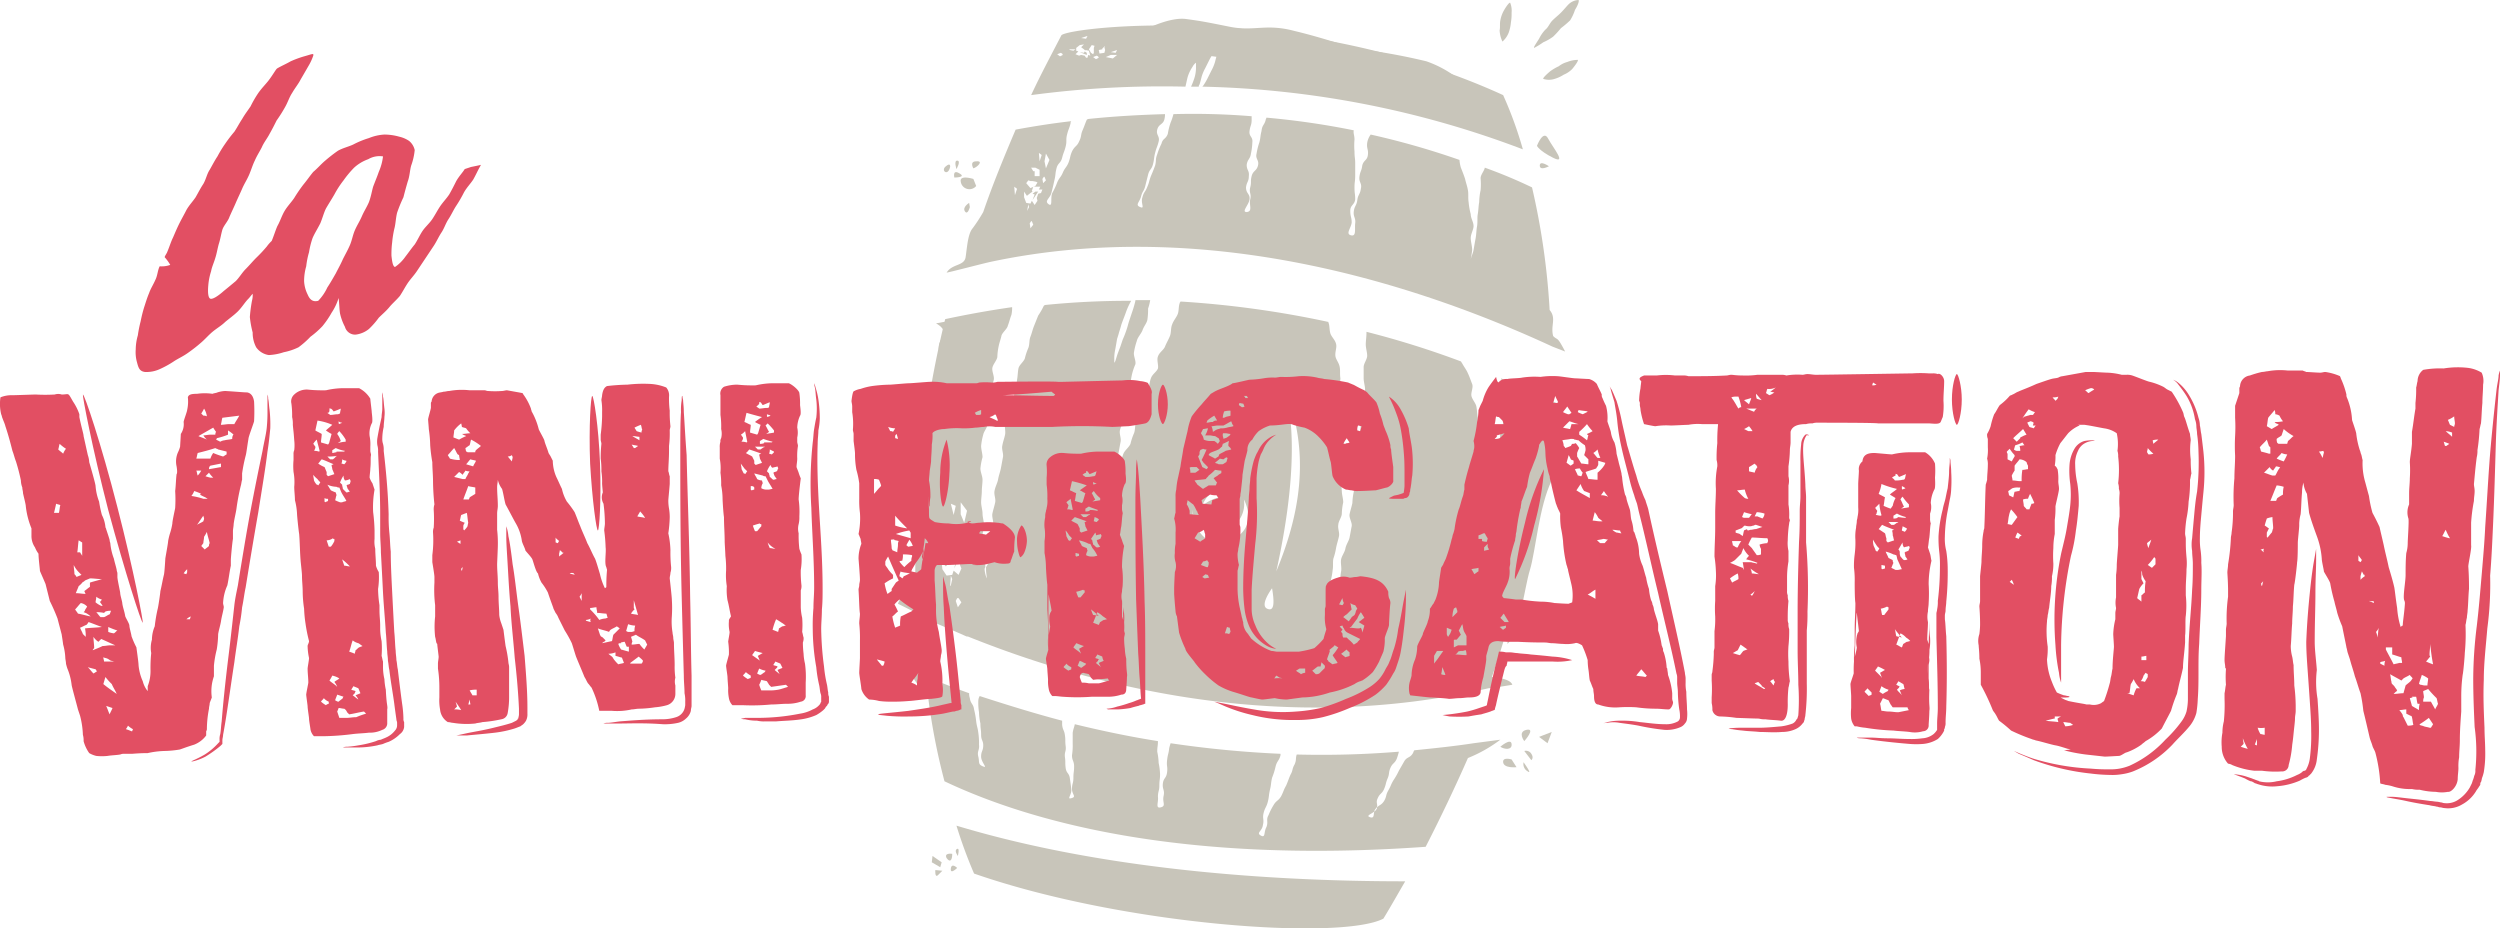 <svg id="Calque_1" data-name="Calque 1" xmlns="http://www.w3.org/2000/svg" viewBox="0 0 354.866 131.783"><title>title-vinification</title><g id="_Groupe_" data-name="&lt;Groupe&gt;"><path id="_Tracé_" data-name="&lt;Tracé&gt;" d="M164.9,7.2s3.2-1.6,5.4-1.3,2.7.4,6.2,1.1,5.1-.5,9.2.6c4.2,1,8.1,2.4,8.7,2.5a87.264,87.264,0,0,1,10,1.8,15.553,15.553,0,0,1,5.7,3.5c.6.8-40.4-4.8-40.4-4.8Z" transform="translate(-1.934 -3.2)" fill="#c8c5ba"/><path id="_Tracé_2" data-name="&lt;Tracé&gt;" d="M137.6,51.4s-3.7,5.6-4,11,1.8,3.4.3,7.8c-1.5,4.3-2.8,7.3-1.9,10.9a39.235,39.235,0,0,1,1,7.4Z" transform="translate(-1.934 -3.2)" fill="#c8c5ba"/><path id="_Tracé_3" data-name="&lt;Tracé&gt;" d="M220.5,62.1s3.5,5.7,1.7,9.3-2.3,10.1-3.1,12.7-1.5,9.1-3.2,10.5C216.6,84,220.5,62.1,220.5,62.1Z" transform="translate(-1.934 -3.2)" fill="#c8c5ba"/><path id="_Tracé_4" data-name="&lt;Tracé&gt;" d="M222.3,6.1c.4-.4.8-.7,1.2-1.1s.8-.9,1.1-1.2a2.164,2.164,0,0,1,1.4-.6c.1.1,0,.6-.5,1.4a6.558,6.558,0,0,1-.7,1.5,14.959,14.959,0,0,1-1.3,1.1,13.069,13.069,0,0,1-1.1,1.2,6.958,6.958,0,0,1-1.4.8,10.845,10.845,0,0,1-1.3.8c-.1-.1.2-.5.7-1.3a5.084,5.084,0,0,1,.9-1.3C221.7,7.1,221.9,6.5,222.3,6.1Z" transform="translate(-1.934 -3.2)" fill="#c8c5ba"/><path id="_Tracé_5" data-name="&lt;Tracé&gt;" d="M223.2,12.6a3.38,3.38,0,0,1,1.2-.6,4.014,4.014,0,0,1,1.5-.3c.1.1-.3.7-.8,1.3a3.596,3.596,0,0,1-1.2.8,4.878,4.878,0,0,1-1.3.6,2.607,2.607,0,0,1-1.6,0c-.1-.1.4-.6,1-1.1A7.461,7.461,0,0,1,223.2,12.6Z" transform="translate(-1.934 -3.2)" fill="#c8c5ba"/><path id="_Tracé_6" data-name="&lt;Tracé&gt;" d="M214.9,6.1a4.566,4.566,0,0,1,.5-1.4c.4-.7.8-1.2.9-1.1a2.979,2.979,0,0,1,.2,1.4,7.084,7.084,0,0,1-.1,1.4,5.769,5.769,0,0,1-.3,1.4,3.235,3.235,0,0,1-.9,1.3,4.137,4.137,0,0,1-.4-1.6C214.9,7.1,214.8,6.6,214.9,6.1Z" transform="translate(-1.934 -3.2)" fill="#c8c5ba"/><path id="_Tracé_7" data-name="&lt;Tracé&gt;" d="M139.1,48.3l-4.3.8s1.6.8,1,1.8-1,1.8-.1,2.9C136.6,54.8,139.1,48.3,139.1,48.3Z" transform="translate(-1.934 -3.2)" fill="#c8c5ba"/><path id="_Tracé_8" data-name="&lt;Tracé&gt;" d="M219.2,58.8l4.3,1.9s-1-.1-1.3,1.9c-.3,2.1.1,3.6-.5,3.6S219.2,58.8,219.2,58.8Z" transform="translate(-1.934 -3.2)" fill="#c8c5ba"/><g id="_Groupe_2" data-name="&lt;Groupe&gt;"><path id="_Tracé_9" data-name="&lt;Tracé&gt;" d="M211.1,108.7h0c-2.6.4-5.4.7-8.4,1-.1.1-.1.2-.2.4-.4.7-.8.5-1.2,1.1-.4.7-.4.7-.8,1.4a9.991,9.991,0,0,1-.8,1.4c-.4.7-.3.7-.7,1.4s-.2.8-.6,1.5c-.4.6-.6.5-1,.9a.367.367,0,0,1-.1.3c-.1.1-.1.2-.3.3-.1.5,0,1-.6.8s.1-.4.6-.8a.758.758,0,0,1,.2-.4c.1-.1.1-.2.2-.2.1-.5-.2-.7.1-1.3.3-.7.6-.6.9-1.3s.2-.8.5-1.5.1-.8.4-1.5.6-.6.9-1.3a9.254,9.254,0,0,0,.3-1,135.036,135.036,0,0,1-14.5.4c-.2.6,0,.7-.3,1.4-.4.7-.2.8-.6,1.5-.3.7-.3.8-.6,1.5-.4.7-.3.7-.7,1.5-.4.7-.7.6-1.1,1.3a9.144,9.144,0,0,0-.7,1.4c-.4.7,0,.9-.3,1.7-.4.7-.1,1.6-.8,1.2s.2-.6.3-1.5c.2-.8-.1-.9.1-1.7s.4-.8.6-1.6.1-.8.3-1.7c.2-.8.1-.8.3-1.7a9.829,9.829,0,0,0,.5-1.6c.2-.8.5-.8.7-1.6v-.2a151.621,151.621,0,0,1-15.6-1.5,6.368,6.368,0,0,0-.2.7c-.1.9-.2.8-.3,1.7s.1.9,0,1.7c-.1.9-.5.8-.6,1.6-.1.9.3.9.1,1.8s.4,1.4-.4,1.6-.3-.7-.4-1.5c0-.8.2-.8.2-1.6s.1-.8.1-1.6a8.754,8.754,0,0,0-.2-1.6,8.754,8.754,0,0,0-.2-1.6c0-.7.1-.8.1-1.5-3.8-.6-7.7-1.4-11.8-2.4-.1.5-.2.6-.3,1.2v1.6a8.602,8.602,0,0,1-.1,1.6c0,.8.3.8.3,1.6s-.1.8-.1,1.6-.2.8-.2,1.6.7,1.1-.1,1.3c-.7.2.1-.5,0-1.3s-.1-.8-.2-1.5c-.1-.8-.5-.7-.6-1.5s0-.8-.1-1.5c-.1-.8.2-.8.1-1.6s0-.8-.1-1.5c-.1-.8-.3-.7-.4-1.5v-.6c-3.8-1-7.7-2.2-11.7-3.5a1.445,1.445,0,0,0-.2.7,8.602,8.602,0,0,0,.1,1.6,8.752,8.752,0,0,0,.2,1.6c0,.8.1.8.1,1.6s.3.8.3,1.5c0,.8-.3.8-.3,1.6s1,1.7.3,1.4c-.8-.3-.5-.6-.7-1.4s.2-.9.1-1.7a9.701,9.701,0,0,0-.1-1.7c-.1-.8-.2-.8-.3-1.6a12.238,12.238,0,0,0-.3-1.7c-.1-.8-.5-.8-.6-1.6a1.952,1.952,0,0,1-.1-.7c-1.7-.6-3.5-1.3-5.2-2l-3.7-1.8a25.435,25.435,0,0,0,3.1,4.5,91.585,91.585,0,0,0,2.3,11.8c11.8,5.6,33.3,11.8,68.3,9.3q3.3-6.45,6-12.6a19.962,19.962,0,0,0,4.6-2.6Z" transform="translate(-1.934 -3.2)" fill="#c8c5ba"/><path id="_Tracé_transparent_" data-name="&lt;Tracé transparent&gt;" d="M224.1,53.1c-1.2-2.3-1-1.5-1.7-2.2-.4-1.5.5-2.5-.5-3.7a102.309,102.309,0,0,0-2.5-17.4,71.264,71.264,0,0,0-6.7-2.8c-.1.5-.6,1-.6,1.5a9.634,9.634,0,0,1,0,1.7,8.806,8.806,0,0,0-.2,1.7c-.1.5-.1,1.1-.2,1.7-.1.5,0,1.1-.1,1.7-.1.5-.1,1.1-.2,1.7-.1.5-.2,1.1-.3,1.7-.1.5-.4,1.1-.5,1.7a12.233,12.233,0,0,0,.3-1.7c0-.6-.2-1.2-.2-1.7,0-.6.4-1.2.4-1.7,0-.6-.4-1.1-.4-1.7a10.105,10.105,0,0,1-.3-1.7c-.1-.6,0-1.2-.1-1.7-.1-.6-.3-1.1-.4-1.6-.2-.6-.4-1.1-.6-1.6a5.16,5.16,0,0,1-.2-1.1,112.551,112.551,0,0,0-12.6-3.6,2.701,2.701,0,0,0-.5,1.2c-.1.8.2.9.1,1.7s-.6.7-.8,1.5c-.1.8-.3.8-.4,1.6s.4.9.2,1.7c-.1.8-.4.8-.5,1.6s-.4.8-.5,1.6.3.9.2,1.7.2,1.9-.6,1.7,0-1,.1-1.8c0-.8-.2-.8-.2-1.7,0-.8.6-.8.7-1.6,0-.8-.1-.8-.1-1.7,0-.8.1-.8.1-1.7V26.4c0-.8-.1-.8-.1-1.7a9.633,9.633,0,0,1,0-1.7c0-.6-.2-.9-.1-1.3a111.913,111.913,0,0,0-12.4-1.8c0,.1-.1.2-.1.3-.2.8-.5.7-.6,1.6-.2.8-.1.8-.3,1.6a9.361,9.361,0,0,0-.4,1.6c-.2.8.4.9.2,1.7s-.7.7-.9,1.5,0,.8-.2,1.6.2.9,0,1.7.4,1.7-.5,1.8c-.8,0,.3-1,.4-1.8s-.5-.8-.5-1.7c.1-.8.4-.8.4-1.6.1-.8-.3-.8-.3-1.6.1-.8.5-.8.6-1.6a8.751,8.751,0,0,0,.2-1.6c.1-.8-.5-.8-.4-1.6s.3-.8.3-1.6v-.5a101.479,101.479,0,0,0-11.1-.3,8.398,8.398,0,0,1-.4,1.2,9.361,9.361,0,0,0-.4,1.6c-.3.8-.7.6-.9,1.4a9.385,9.385,0,0,0-.6,1.5c-.3.8-.1.8-.3,1.6-.3.8-.3.8-.6,1.5-.3.8-.2.8-.5,1.5-.3.8-.5.7-.7,1.5-.3.8.4,1.7-.3,1.4-.8-.3-.1-.7.1-1.5s.4-.7.6-1.5l.4-1.6c.2-.8.5-.7.7-1.5s.1-.8.3-1.6.3-.8.5-1.6-.4-.9-.2-1.7.8-.7,1-1.4a2.814,2.814,0,0,0,.1-.8c-3.5.1-7.2.3-11,.7a.098.098,0,0,1-.1.1c-.3.7-.3.8-.6,1.5s-.1.8-.5,1.6c-.3.7-.6.6-1,1.4-.3.7-.2.8-.5,1.6-.3.7-.5.7-.8,1.4s-.5.7-.8,1.4a10.09,10.09,0,0,1-.7,1.5c-.3.7.1,2-.5,1.6-.7-.5.2-.8.4-1.7.2-.8.2-.8.4-1.7.2-.8.1-.9.3-1.7s.6-.7.8-1.5.3-.8.5-1.6,0-.9.2-1.7.3-.8.5-1.6a.367.367,0,0,1,.1-.3c-2.6.3-5.2.7-7.9,1.2-1.7,4-3.3,7.9-4.6,11.7a23.326,23.326,0,0,1-1.5,2.3c-.7.8-.8,2.8-1,4.1s-1.9.9-2.7,2.2c.6-.1,4.4-1.1,6.1-1.5,30.8-6.6,60.9,3.2,79.9,12h0ZM150.4,25l.5.9-.5,1.2-.2-1Zm-2.1,2h.6l.6.3v.9h-.7v-.7h-.2l-.3-.5Zm-.4,1.8.3.1h.3l.5.1.2.1-.3.5-.7.3-.6-.7ZM146,30.9l-.1-1.2.4.3Zm1.7,2.4.2-1.1.1.4-.3.6Zm.5,2.3-.1-.7.2-.3h.1l.2.5Zm1.5-5-.4.1-.2.6.1.4-.4.6-.4-.6-.2.4-.6-.1-.3-.8v-.8l.4.6.5-.4.3-.2-.1-.1.2-.6h1l-.2.4h.5Zm-.2-4.5-.1-1.2.4.3Zm.4,2.5.2-.3h.1l.2.5-.4.4Z" transform="translate(-1.934 -3.2)" fill="#c8c5ba"/><path id="_Tracé_transparent_2" data-name="&lt;Tracé transparent&gt;" d="M170.2,15.5c.1-.4.2-.9.3-1.3a5.225,5.225,0,0,1,.7-1.5,1.665,1.665,0,0,1,.5-.6v.8a4.973,4.973,0,0,1-.3,1.6,10.378,10.378,0,0,1-.4,1h1.1a.367.367,0,0,1,.1-.3c.1-.3.2-.7.3-1.1a6.118,6.118,0,0,1,.5-1.2l.6-1.2a8.793,8.793,0,0,1,.6-1,6.406,6.406,0,0,1,.7-.9,3.861,3.861,0,0,1-.2,1.1c-.1.3-.2.7-.3,1.1a6.118,6.118,0,0,1-.5,1.2l-.6,1.2a8.791,8.791,0,0,1-.6,1l-.1.1a135.93,135.93,0,0,1,45.5,8.9,55.495,55.495,0,0,0-2.8-7.7C186,3.3,153.8,7,152.6,8.2c-1.5,2.9-3,5.7-4.3,8.5A140.278,140.278,0,0,1,170.2,15.5Zm-9.7-5.2-.2.4-.7-.1Zm-4.2-2-.2.4-.7-.1ZM152.8,11l-.4.2-.4-.3.5-.2.2.1Zm1.5-.6-.5-.1-.1-.1h.9Zm2,1h-.2l-.2-.3-.5-.1-.3.1-.5-.2.4-.4-.3-.1V10l.5-.4.6-.1-.4.4.4.3.2.2v-.1l.5.1.2.7-.3-.1Zm.5-.7-.3-.5.4-.6.4.1-.1.3v.7l-.1.2Zm1.1.7-.4.2-.4-.3.5-.2.2.1Zm.8-.7-.7.1-.1-.5.5-.1v-.1l.3-.3h.1l-.1.1.1.4Zm1.2.8-1-.2.7-.3h.9Z" transform="translate(-1.934 -3.2)" fill="#c8c5ba"/><path id="_Tracé_10" data-name="&lt;Tracé&gt;" d="M140.2,127.2c21.3,7.4,52.1,9.5,58.1,6.4,1.1-1.8,2.1-3.6,3.1-5.3-16.4,0-41.5-1.2-63.7-7.9A66.18,66.18,0,0,0,140.2,127.2Z" transform="translate(-1.934 -3.2)" fill="#c8c5ba"/><path id="_Tracé_transparent_3" data-name="&lt;Tracé transparent&gt;" d="M215,56.9a7.971,7.971,0,0,1,.3,1.5c0,.5-.2,1.1-.2,1.6s.5,1.1.5,1.6-.3,1.1-.3,1.6a12.439,12.439,0,0,1-.4,1.6c-.1.5.1,1.1,0,1.6s-.1,1.1-.2,1.6-.3,1-.4,1.6c-.1.5-.4,1-.5,1.5s.1,1.1-.1,1.6c-.1.5-.7.9-.9,1.4s0,1.1-.2,1.6-.6.9-.8,1.4l-.6,1.5c-.2.5.2,1.2,0,1.7a6.419,6.419,0,0,1-1,1.3,5.17,5.17,0,0,1-.6,1.3c.1-.5,0-1,.1-1.5s.7-.9.8-1.5c.1-.5-.1-1.1,0-1.6s.1-1.1.2-1.6.2-1,.3-1.6c.1-.5.3-1,.4-1.5s.4-1,.5-1.5a8.601,8.601,0,0,0-.1-1.6c0-.5-.1-1.1-.1-1.6s.2-1.1.2-1.6a8.753,8.753,0,0,0-.2-1.6,8.533,8.533,0,0,0,0-1.6V62.5c-.1-.6-.1-1.1-.2-1.6s-.6-1-.7-1.5.3-1.2.1-1.7-.4-1.1-.6-1.5c-.2-.5-.6-1-.8-1.4-.1-.1-.1-.2-.2-.3a128.25,128.25,0,0,0-13.4-4.2v.2c0,.5-.1,1.1-.1,1.6s.2,1.1.2,1.6-.5,1.1-.5,1.6v1.6c0,.5.2,1.1.2,1.6a8.753,8.753,0,0,1-.2,1.6,8.601,8.601,0,0,1-.1,1.6c0,.5-.3,1.1-.3,1.6a8.753,8.753,0,0,1-.2,1.6c-.1.5.2,1.1.2,1.7-.1.5-.3,1.1-.4,1.6s-.2,1.1-.3,1.6a8.602,8.602,0,0,0-.1,1.6c-.1.5-.1,1.1-.2,1.6a8.752,8.752,0,0,0-.2,1.6c-.1.5-.3,1.1-.4,1.6s.4,1.2.3,1.7-.2,1.1-.3,1.6-.5,1-.6,1.6c-.1.5-.5,1-.6,1.5s.1,1.2,0,1.7-.1,1.1-.2,1.6-.7,1-.9,1.5c-.1.5-.1,1.1-.2,1.6s0,1.1-.1,1.7a9.144,9.144,0,0,1-.7,1.4c.1-.5.2-.9.3-1.5.1-.5-.2-1.1-.1-1.7a7.491,7.491,0,0,0,.4-1.6,8.552,8.552,0,0,0,0-1.6,9.005,9.005,0,0,0,.3-1.6c.1-.5,0-1.1.1-1.6a9.363,9.363,0,0,0,.4-1.6c.1-.5.3-1.1.4-1.6s-.2-1.1-.1-1.6c0-.5.5-1.1.5-1.6a8.753,8.753,0,0,1,.2-1.6c0-.5-.2-1.1-.2-1.6a8.533,8.533,0,0,1,0-1.6c0-.6.4-1.1.4-1.6,0-.6-.2-1.1-.2-1.6,0-.6.2-1.1.2-1.6,0-.6-.5-1.1-.5-1.6,0-.6.2-1.1.2-1.6,0-.6.2-1.1.2-1.6,0-.6-.3-1.1-.3-1.6,0-.6-.2-1.1-.2-1.6a8.533,8.533,0,0,1,0-1.6c-.1-.6,0-1.1-.1-1.6-.1-.6-.5-1-.6-1.5-.1-.6.2-1.2.1-1.7-.1-.6-.6-1-.8-1.5-.2-.6-.1-1.2-.3-1.6v-.1a140.584,140.584,0,0,0-21-2.9c0,.1-.1.1-.1.2-.2.5-.1,1.1-.3,1.6s-.6.9-.8,1.5c-.2.5-.1,1.1-.3,1.6s-.5,1-.7,1.5-.8.8-1,1.4c-.2.5.1,1.2,0,1.7-.2.5-.8.8-1,1.4-.2.5-.2,1.1-.4,1.6s-.6.9-.8,1.5c-.2.5.1,1.2,0,1.7-.2.5-.7.9-.9,1.4s-.1,1.1-.3,1.6a8.8,8.8,0,0,0-.5,1.5c-.2.5-.8.9-1,1.4s-.3,1.1-.5,1.6.1,1.2-.1,1.7a9.386,9.386,0,0,0-.6,1.5,9.926,9.926,0,0,0-.3,1.5V74a2.388,2.388,0,0,1-.2.9,1.087,1.087,0,0,1-.1.5.901.901,0,0,1,.1-.5,2.769,2.769,0,0,1,.1-.9v-.1a8.552,8.552,0,0,1,0-1.6c.1-.5.2-1.1.3-1.6s.1-1.1.2-1.6.3-1,.4-1.6c.1-.5.2-1.1.3-1.6s-.2-1.1-.1-1.6.4-1,.5-1.5.3-1.1.4-1.6.1-1.1.2-1.6.2-1.1.3-1.6.2-1.1.3-1.6a8.801,8.801,0,0,1,.5-1.5c.1-.5-.3-1.2-.2-1.7a9.364,9.364,0,0,1,.4-1.6c.1-.5.6-1,.8-1.5.2-.6.6-1,.7-1.5a9.737,9.737,0,0,0,.1-1.6,6.986,6.986,0,0,0,.3-1.2h-2.1v.1a15.429,15.429,0,0,1-.5,1.7l-.3.9c-.1.3-.2.6-.3,1a14.578,14.578,0,0,1-.7,1.9l-.3.9c-.1.3-.2.5-.3.8-.2.5-.3.9-.4,1.2a1.095,1.095,0,0,1-.2.4v-.5a5.738,5.738,0,0,1,.1-1.2c.1-.5.2-1.1.3-1.7.1-.3.2-.6.3-1,.1-.3.2-.6.3-1,.2-.6.5-1.3.7-1.9a10.742,10.742,0,0,1,.7-1.5,117.832,117.832,0,0,0-12.3.6.098.098,0,0,1-.1.1,9.996,9.996,0,0,1-.8,1.4l-.6,1.5c-.2.5-.3,1-.5,1.5s-.1,1.1-.3,1.6a8.8,8.8,0,0,0-.5,1.5c-.2.5-.8.9-.9,1.4s-.1,1.1-.2,1.6a9.008,9.008,0,0,1-.3,1.6c-.1.5-.2,1.1-.3,1.6s-.5,1-.6,1.5-.4,1-.5,1.5.1,1.1,0,1.6-.3,1-.4,1.6c-.1.5.2,1.1.1,1.6s-.2,1.1-.3,1.6-.3,1-.4,1.6c-.1.5-.4,1-.5,1.6-.1.5.2,1.1.1,1.6s-.3,1.1-.4,1.6.2,1.1.1,1.6-.5,1-.5,1.6c-.1.6.2,1.1.1,1.6-.1.6,0,1.1-.1,1.6a3.08,3.08,0,0,1-.5,1.2v.4c0,.4.1.8.1,1.2v0a4.22,4.22,0,0,1-.3-1.2.601.601,0,0,1,.1-.4c0-.4-.1-.8-.1-1.2V80.9c0-.5-.3-1.1-.3-1.6s.2-1.1.2-1.6-.2-1.1-.2-1.6-.2-1.1-.2-1.6.1-1.1.1-1.6.1-1.1.1-1.6-.3-1.1-.3-1.6a9.008,9.008,0,0,1,.3-1.6c0-.5-.2-1.1-.2-1.6a9.007,9.007,0,0,1,.3-1.6c.1-.5.6-1,.6-1.5.1-.5-.4-1.1-.4-1.7.1-.5.6-1,.7-1.5s0-1.1.1-1.6.4-1,.5-1.5-.3-1.2-.2-1.7.6-1,.7-1.5a8.752,8.752,0,0,1,.2-1.6c.1-.5.3-1,.4-1.5.2-.5.8-.9.9-1.4.2-.5.3-1,.5-1.5a4.484,4.484,0,0,0,.1-1.1c-3.5.5-6.7,1.1-9.5,1.7a147.941,147.941,0,0,0-4.2,38.7,2.441,2.441,0,0,0-2.5,1.7c.6.3,1.6.8,2.6,1.3v.2c2.1,1,4.3,1.9,6.6,2.9a5.94,5.94,0,0,0,.7.3l-.1-.1c18.6,7.5,45.3,14,74,7.4h0c1-.1,2.2-.3,3.4-.5-.2-.7-1.7-1-2.9-1.1a137.709,137.709,0,0,0,7.5-39.6C219.6,58.9,217.3,57.9,215,56.9ZM138.3,74.5l.9,1.2-.4,1.7-.5-1.2Zm1.1,5.2-.5.7-.3-.9.2-.4h.2ZM137.6,75l-.3,1.3-.4-1.6ZM136,77.8l.8-.2.9.2.2,1.2-.9.2-.2-.9h-.3l-.5-.5h0l-.1-.1Zm-.1,2.5.5.1.5-.1h.7l.3.1-.2.7-.8.6-1-.8Zm.3,3.3.6-.7.3-.3-.2-.1.1-.8,1.3-.2-.2.5.7-.1v.3l-.5.3-.1.9.2.5-.4.9-.7-.6-.2.6-.8.1-.6-.9-.1-1Zm2.2,5.1-.5.7-.3-.9.2-.4h.2Zm-1.3-3.3-.2.9-.1.1.1-1.5Zm-3-3.2-.3,1.3-.4-1.6ZM177,73.7a5.558,5.558,0,0,0-4.5,1.4C174.4,70.8,177,73.7,177,73.7Zm-.2,6.1c-3.9,1.7-5.6-2.1-5.6-4.2.3,2.8,2.4,4,5.1,2.7a3.976,3.976,0,0,0,2.2-4.2S180.7,78,176.8,79.8Zm5,9.8c-1.1-.5.7-2.9.7-2.9C182.8,88.5,182.9,90.1,181.8,89.6Zm1.3-5.3c3.7-16.7,1.8-24.2,1-26.4-.1-.3-.2-.5-.3-.8a7.203,7.203,0,0,1,.3.8C188.3,67.7,186.2,76.8,183.1,84.3Z" transform="translate(-1.934 -3.2)" fill="#c8c5ba"/><polygon id="_Tracé_11" data-name="&lt;Tracé&gt;" points="135.466 80.7 136.166 78.9 135.666 79 135.266 79.5 135.666 79.6 135.466 80.7" fill="#c8c5ba"/><polygon id="_Tracé_12" data-name="&lt;Tracé&gt;" points="146.566 28.4 147.366 27.2 146.966 27.2 146.566 27.5 146.866 27.6 146.566 28.4" fill="#c8c5ba"/><polygon id="_Tracé_13" data-name="&lt;Tracé&gt;" points="153.966 7.3 153.866 7.5 153.266 7.4 154.266 7.8 154.266 7.5 153.966 7.3" fill="#c8c5ba"/></g><path id="_Tracé_14" data-name="&lt;Tracé&gt;" d="M140.5,29.6l-.4-1s-1.9-.6-1.8.3A1.241,1.241,0,0,0,140.5,29.6Z" transform="translate(-1.934 -3.2)" fill="#c8c5ba"/><path id="_Tracé_15" data-name="&lt;Tracé&gt;" d="M140.1,27.1s-.6-1,.4-1C141.6,26,140.7,26.9,140.1,27.1Z" transform="translate(-1.934 -3.2)" fill="#c8c5ba"/><path id="_Tracé_16" data-name="&lt;Tracé&gt;" d="M137.7,27.2s-.4-1.2.1-1.2C138.4,26,137.7,27.2,137.7,27.2Z" transform="translate(-1.934 -3.2)" fill="#c8c5ba"/><path id="_Tracé_17" data-name="&lt;Tracé&gt;" d="M136.8,26.9s.1-.7-.6-.1C135.4,27.4,136.5,28.3,136.8,26.9Z" transform="translate(-1.934 -3.2)" fill="#c8c5ba"/><path id="_Tracé_18" data-name="&lt;Tracé&gt;" d="M137.4,28.4s1.8,0,.7-.6C137.1,27.2,137.4,28.4,137.4,28.4Z" transform="translate(-1.934 -3.2)" fill="#c8c5ba"/><path id="_Tracé_19" data-name="&lt;Tracé&gt;" d="M139.6,32.6s-.3,1.2-.7.6.6-1.2.6-1.2Z" transform="translate(-1.934 -3.2)" fill="#c8c5ba"/><path id="_Tracé_20" data-name="&lt;Tracé&gt;" d="M220.1,23.9s.9-2.4,1.6-1c.7,1.3,2.7,3.7.7,2.7S220.1,23.9,220.1,23.9Z" transform="translate(-1.934 -3.2)" fill="#c8c5ba"/><path id="_Tracé_21" data-name="&lt;Tracé&gt;" d="M221.8,26.8s-1.3.7-1.3-.1S221.8,26.8,221.8,26.8Z" transform="translate(-1.934 -3.2)" fill="#c8c5ba"/><path id="_Tracé_22" data-name="&lt;Tracé&gt;" d="M214.9,109.2s1.5-1.3,1.6-.4S215.5,109.6,214.9,109.2Z" transform="translate(-1.934 -3.2)" fill="#c8c5ba"/><path id="_Tracé_23" data-name="&lt;Tracé&gt;" d="M218.3,108.4s-1-1.3.3-1.6C220,106.5,218.3,108.4,218.3,108.4Z" transform="translate(-1.934 -3.2)" fill="#c8c5ba"/><polygon id="_Tracé_24" data-name="&lt;Tracé&gt;" points="218.466 104.6 218.966 104.4 220.266 103.9 219.666 105.5 218.466 104.6" fill="#c8c5ba"/><path id="_Tracé_25" data-name="&lt;Tracé&gt;" d="M218.3,109.8l1,1.3s.4-.3,0-.9A.889.889,0,0,0,218.3,109.8Z" transform="translate(-1.934 -3.2)" fill="#c8c5ba"/><path id="_Tracé_26" data-name="&lt;Tracé&gt;" d="M216.5,111s-1.3-.4-1.2.4c.1.9,1.9.7,1.9.7Z" transform="translate(-1.934 -3.2)" fill="#c8c5ba"/><path id="_Tracé_27" data-name="&lt;Tracé&gt;" d="M218.2,111.4s1.3,1.8.6,1.3A1.193,1.193,0,0,1,218.2,111.4Z" transform="translate(-1.934 -3.2)" fill="#c8c5ba"/><path id="_Tracé_28" data-name="&lt;Tracé&gt;" d="M137.1,124.4s-1.2-.2-.8.6C136.8,125.7,137.1,125.3,137.1,124.4Z" transform="translate(-1.934 -3.2)" fill="#c8c5ba"/><path id="_Tracé_29" data-name="&lt;Tracé&gt;" d="M137.8,126.4s-1,1-.9.1S137.8,126.4,137.8,126.4Z" transform="translate(-1.934 -3.2)" fill="#c8c5ba"/><path id="_Tracé_30" data-name="&lt;Tracé&gt;" d="M135.6,125.6l-1.3-.9-.1.9,1.2.7Z" transform="translate(-1.934 -3.2)" fill="#c8c5ba"/><path id="_Tracé_31" data-name="&lt;Tracé&gt;" d="M134.7,126.7s-.1,1.2.4.7l.6-.6Z" transform="translate(-1.934 -3.2)" fill="#c8c5ba"/><path id="_Tracé_32" data-name="&lt;Tracé&gt;" d="M137.9,124.7s-.6-.8-.1-1C138.2,123.5,137.9,124.7,137.9,124.7Z" transform="translate(-1.934 -3.2)" fill="#c8c5ba"/><path id="_Tracé_33" data-name="&lt;Tracé&gt;" d="M133.5,127" transform="translate(-1.934 -3.2)" fill="#c8c5ba"/></g><g id="_Groupe_3" data-name="&lt;Groupe&gt;"><g id="_Groupe_4" data-name="&lt;Groupe&gt;"><path id="_Tracé_transparent_4" data-name="&lt;Tracé transparent&gt;" d="M3.7,59.3c.4,0,3-.1,3.3-.1a24.148,24.148,0,0,0,2.7,0,1.624,1.624,0,0,1,1,0c1.1,0,.8-.4,1.6,1a7.447,7.447,0,0,1,.9,1.8v.4c.3,1.5.6,2.4.6,2.7q.3,1.35.6,2.7a3.553,3.553,0,0,1,.2,1c.2.7.9,3.1.9,3.4a7.85,7.85,0,0,0,.5,2.2,16.246,16.246,0,0,0,.4,1.9,4.796,4.796,0,0,1,.5,1.7c0,.1.1.2.1.3.3.9.5,1.5.5,1.6,0,.2.1.3.1.5a8.531,8.531,0,0,0,.5,2.1c.1.5.3,1.1.4,1.6,0,.2.1.3.1.5v.5c0,.4.4,2.1.4,2.3,0,.3.3,1.2.3,1.5.1.6.3,1.1.4,1.7,0,.2.6,1.1.6,1.4s.3,1.3.3,1.5a12.62,12.62,0,0,0,.7,1.6c0,.1.3,2.1.3,2.5a7.027,7.027,0,0,0,.6,2.3,3.53,3.53,0,0,0,.7,1.4v-.7a5.865,5.865,0,0,0,.4-2.2,20.081,20.081,0,0,1,.1-2.5,4.121,4.121,0,0,1,.1-1.9,4.979,4.979,0,0,1,.4-1.9,21.261,21.261,0,0,1,.4-2.4c.1-.3.4-2.4.4-2.6.2-.8.3-1.5.5-2.3.1-.4.2-2.3.2-2.3,0-.1.4-2.2.4-2.5a8.99,8.99,0,0,1,.3-1.2,8.668,8.668,0,0,0,.3-1.3c0-.4.4-2.1.4-2.2a19.219,19.219,0,0,0,0-2.4c.1-.8.1-1.6.2-2.4.1-.1.1-.5,0-1.1a3.2,3.2,0,0,1,.2-2,4.417,4.417,0,0,0,.3-.8c0-.1.1-1.6.1-1.8a2.501,2.501,0,0,0,.4-1.7c0-.2.5-1.5.5-1.7a5.462,5.462,0,0,0,.1-1.8c.1-.4.5-.5,1.3-.5a7.649,7.649,0,0,1,2.2,0c.2-.1.5-.1.7-.2a4.253,4.253,0,0,1,1.1-.2c1.7.1,2.6.2,3.1.2.6.1.9.6,1,1.3A25.85,25.85,0,0,1,38,63c-.1.4-.8,2.2-.8,2.5-.2,1.2-.3,2.1-.4,2.4a22.87,22.87,0,0,0-.5,2.5v.9c-.1.3-.1.6-.2.9a31.382,31.382,0,0,0-.6,3.2c-.1.7-.3,1.4-.4,2.2,0,.3-.1.7-.1,1v1.1c-.1.5-.3,2.7-.3,3v.8c-.2.9-.3,1.9-.5,2.8a6.883,6.883,0,0,0-.6,2.5c0,.2.1.4.1.6-.1.7-.3,1.3-.4,2-.1.6-.3,1.2-.4,1.8a14.978,14.978,0,0,1-.2,2.2,14.429,14.429,0,0,0-.4,2.3v1.5a6.41,6.41,0,0,0-.3,3c-.1.3-.2.5-.3.8,0,.3-.1.5-.1.8a15.753,15.753,0,0,0-.3,2.8.601.601,0,0,1-.1.4v.6a3.876,3.876,0,0,1-1.7,1.3c-1.3.4-2,.7-2.1.7a14.979,14.979,0,0,1-2.2.2,12.472,12.472,0,0,0-2.3.3c-.2,0-1,0-2.2.1H19.6a1.268,1.268,0,0,0-.6.1c-.6.1-1.2.1-1.8.2a7.357,7.357,0,0,1-1.6,0,3.679,3.679,0,0,1-1-.4,5.3,5.3,0,0,1-.8-1.7,2.768,2.768,0,0,0-.1-.9,12.305,12.305,0,0,0-.4-2.7l-.3-.9c-.2-.8-.9-3.3-.9-3.5a8.648,8.648,0,0,0-.6-2.3,6.371,6.371,0,0,1-.2-.7c0-.3-.1-.6-.1-.9a8.206,8.206,0,0,0-.3-1.8c-.1-.8-.2-1.3-.2-1.4-.2-.8-.4-1.5-.6-2.3A27.179,27.179,0,0,0,9,88.5q-.3-1.2-.6-2.4c-.5-1.2-.8-1.8-.8-1.9,0-.2-.2-1.7-.2-2.4a4.053,4.053,0,0,1-.5-.9,2.86,2.86,0,0,1-.5-1.7v-1a11.545,11.545,0,0,1-.8-3.1c0-.3-.3-1.4-.4-1.9,0-.3-.1-.5-.1-.8a2.958,2.958,0,0,1-.2-1,26.808,26.808,0,0,0-.7-2.7c-.2-.5-.3-1-.5-1.5-.3-1.2-.6-2.3-1-3.5-.1-.4-.3-.8-.4-1.1-.1-.2-.1-.4-.2-.6A6.235,6.235,0,0,1,2,59.6,4.177,4.177,0,0,1,3.7,59.3ZM9.6,76h.7c.1-.4.1-.8.2-1.1-.2-.1-.4-.1-.6-.2C9.8,75.2,9.7,75.6,9.6,76Zm.8-9.8c-.1.3-.1.5-.2.8.2.2.5.4.7.6a2.507,2.507,0,0,1,.4-.7A5.496,5.496,0,0,1,10.4,66.2Zm3,22.6c-.3.3-.5.6-.8.9.1.2.3.4.4.6.6.1,1.2.3,1.8.4a3.039,3.039,0,0,0-.7-.5c-.1,0-.2-.1-.3-.1.1-.1.2-.2.2-.3.1-.2.2-.3.3-.5A1.525,1.525,0,0,0,13.4,88.8Zm-1-5.4c0,.4.1.9.1,1.3a1.38,1.38,0,0,1,.3.4c.2-.1.5-.2.7-.3l-.3-.3A3.827,3.827,0,0,1,12.4,83.4Zm.7,3c-.1.3-.3.7-.4,1,.5,0,.9.1,1.4.1-.1-.1-.1-.2-.2-.4.3-.2.5-.4.8-.6v-.6c.6-.2,1.1-.3,1.7-.5-.6,0-1.1-.1-1.7-.1-.2.1-.5.2-.7.3-.1.1-.2.2-.3.2A3.393,3.393,0,0,1,13.1,86.4Zm1.1,5.5c-.3.1-.6.3-.9.4.1.3.3.6.4.9l.4.4a4.868,4.868,0,0,0-.1-1.2c.8-.1,1.6-.1,2.4-.2-.6-.2-1.3-.5-1.9-.7A1.38,1.38,0,0,1,14.2,91.9Zm-.6-9.8V80.2c-.2-.1-.3-.2-.5-.3-.1.6-.1,1.2-.2,1.7h.4C13.4,81.8,13.5,81.9,13.6,82.1Zm.8,15.8c.3.3.5.6.8.9.2-.1.3-.2.5-.3-.1-.1-.1-.2-.2-.3C15.1,98.1,14.7,98,14.4,97.9Zm.8-4.3c0,.5.1,1.1.1,1.6-.1.1-.2.2-.2.3.5-.2,1-.4,1.4-.6.4,0,.7-.1,1.1-.1h.7c-.7-.3-1.3-.6-2-.9l-.4.4A2.336,2.336,0,0,1,15.2,93.6Zm.4-5.7c0,.3-.1.6-.1.8a3.508,3.508,0,0,0,.8.5h.2c-.1-.2-.3-.4-.4-.6a.349.349,0,0,0,.2-.1c0-.1,0-.1.1-.2A2.009,2.009,0,0,1,15.6,87.9Zm0,2.2c.2.2.4.5.6.7h.5c.3-.1.5-.3.8-.4.1-.2.1-.3.2-.5a2.202,2.202,0,0,0-.8.1l-.2.2A4.483,4.483,0,0,0,15.6,90.1Zm1.3,9.2c-.1.3-.2.7-.3,1,.6.5,1.2.9,1.9,1.4-.2-.5-.5-.9-.7-1.4A9.022,9.022,0,0,1,16.9,99.3Zm-.3-2.8c0,.2.1.4.1.6h1.5c-.2,0-.3-.1-.5-.1-.2-.1-.3-.2-.5-.3S16.8,96.6,16.6,96.5Zm.4,6.9c.2.4.3.8.5,1.2.1-.3.3-.6.4-.9Zm.3-11.2v.7a3.091,3.091,0,0,0,.8.2c.2-.1.3-.3.5-.4A11.227,11.227,0,0,1,17.3,92.2Zm2.8,14a2.187,2.187,0,0,1-.3.5,6.895,6.895,0,0,1,.8.3h.1c0-.1.1-.2.1-.3A3.039,3.039,0,0,1,20.1,106.2ZM28,84.6c.1,0,.3.1.4.1,0-.1.1-.2.1-.3V84A2.65,2.65,0,0,0,28,84.6Zm.4,6.5h.5c0-.1.1-.3.1-.4A2.092,2.092,0,0,0,28.4,91.1Zm1.1-18.2a2.507,2.507,0,0,1-.4.7,10.464,10.464,0,0,1,1.7.4h.6c-.1-.1-.2-.1-.3-.2a5.937,5.937,0,0,1-.8-.4c.1,0,.1-.1.2-.1A6.901,6.901,0,0,0,29.5,72.9Zm.4,4.8c.3-.2.6-.3.9-.5,0-.1.1-.2.1-.4,0-.1-.1-.3-.1-.4C30.5,76.8,30.2,77.3,29.9,77.7Zm.1-7a3.039,3.039,0,0,0,.5-.7h-.7C29.9,70.2,29.9,70.5,30,70.7Zm0-3.2c-.1.3-.1.5-.2.8h2a2.995,2.995,0,0,1,.4-.8,12.129,12.129,0,0,0,1.4.5c.2-.1.3-.2.5-.3v-.4q-.6-.15-1.2-.3c-.1-.1-.3-.1-.4-.2C31.6,67.1,30.8,67.3,30,67.5Zm.5,13.2.5.5c.2-.2.4-.3.6-.5a.601.601,0,0,1,.1-.4c-.1-.5-.3-1-.4-1.6a5.739,5.739,0,0,1-.4.7c0,.3-.1.6-.1.9C30.7,80.4,30.6,80.6,30.5,80.7Zm1.7-16.8q-1.05.6-2.1,1.2c.4.2.8.3,1.2.5a2.651,2.651,0,0,1-.5-.6c.3,0,.7-.1,1-.1h.7a.756.756,0,0,1,.1-.4A6.11,6.11,0,0,1,32.2,63.9Zm-1.3-2.7a5.739,5.739,0,0,1-.4.7l.3.3a.901.901,0,0,1,.5.1A2.816,2.816,0,0,0,30.9,61.2Zm.7,9.1-.5.5a6.375,6.375,0,0,0,.7.2h.4A4.349,4.349,0,0,1,31.6,70.3ZM33.3,69q-.75.15-1.5.3a.52.52,0,0,0-.2.4v.1c.6-.1,1.1-.2,1.7-.3Zm1-4.7v.6a9.828,9.828,0,0,1-1.6.5c0,.1,0,.1-.1.2l.6.3a1.421,1.421,0,0,1,.6-.2c.4-.1.8-.1,1.1-.2A.901.901,0,0,1,35,65a.098.098,0,0,1,.1-.1A5.547,5.547,0,0,0,34.3,64.3Zm-.8-1.8c-.1.3-.1.6-.2.9v.1c.4,0,.8-.1,1.2-.1h.7c.2-.4.5-.8.7-1.2Q34.7,62.35,33.5,62.5Z" transform="translate(-1.934 -3.2)" fill="#e24f63"/><path id="_Tracé_transparent_5" data-name="&lt;Tracé transparent&gt;" d="M45.6,58.5a20.924,20.924,0,0,0,2.6.1,11.349,11.349,0,0,1,2.4-.3h2.3a3.9,3.9,0,0,1,1.6,1.5c0,.2.2,1.7.2,1.9,0,.1.2,1.4,0,1.6a3.248,3.248,0,0,0-.3,1.8,5.757,5.757,0,0,1,.1,1.5v.6c0,.2.1.4.1.6-.1.4,0,1-.1,1.9,0,.4-.1.9-.1,1.3a2.995,2.995,0,0,0,.4.8l.3.9a14.258,14.258,0,0,0-.2,3.2,24.211,24.211,0,0,1,.2,2.6v1.2a4.181,4.181,0,0,0,.1,1.4c0,.8.1,1.6.1,2.4a3.553,3.553,0,0,0,.4.9,11.046,11.046,0,0,1-.1,2.4,16.411,16.411,0,0,0,.2,2.3v.8c0,.7.1,1.4.1,2.1v.6a8.752,8.752,0,0,0,.2,1.6,13.522,13.522,0,0,1,0,2.1c.1.3.1.5.2.8v.8a7.557,7.557,0,0,0,.2,1.7,8.809,8.809,0,0,0,.2,1.5c.1,2.3.3,2.3.2,2.8v1.9a.963.963,0,0,1-.7,1,4.058,4.058,0,0,1-1.9.4c-.8.1-1.5.1-2.3.2a35.839,35.839,0,0,1-4,.3h-1.5a1.865,1.865,0,0,1-.5-1c0-.1-.2-1.2-.2-1.5,0-.2-.2-1.4-.2-1.7,0-.2-.2-1.5-.2-1.7s.3-1.6.3-1.7c0-.7-.1-1.3-.1-2,0-.2.2-1.2.2-1.5a8.959,8.959,0,0,1-.2-1.6.601.601,0,0,1,.1-.4c0-.1.1-.2.1-.4a22.111,22.111,0,0,1-.5-2.5,18.002,18.002,0,0,1-.2-2.1,16.733,16.733,0,0,1-.2-2.4c0-.8-.1-1.5-.1-2.3,0-.4-.2-2-.2-2.2-.1-1.2-.1-2.5-.2-3.7-.1-.6-.3-2.6-.3-2.8a9.433,9.433,0,0,0-.3-2c0-.6-.1-1.3-.1-1.9a7.736,7.736,0,0,0-.1-2.1,9.184,9.184,0,0,1,0-1.7v-.8a1.268,1.268,0,0,1,.1-.6,6.086,6.086,0,0,0,0-1.4c-.1-1.4-.1-1.1-.2-2.2a4.102,4.102,0,0,0-.1-1.1,12.75,12.75,0,0,0-.1-1.9,1.31,1.31,0,0,1,.4-1.3A2.562,2.562,0,0,1,45.6,58.5Zm2.3,43.8c-.1.2-.3.3-.4.5a4.233,4.233,0,0,0,.7.5.758.758,0,0,1,.4-.2v-.3A1.794,1.794,0,0,1,47.9,102.3ZM46.4,70.6c0,.3.1.6.1.8a2.092,2.092,0,0,0,.4.6c.1,0,.1,0,.2.1.1-.1.2-.3.3-.4-.1-.2-.3-.3-.4-.5A3.395,3.395,0,0,1,46.4,70.6Zm.5-5a2.651,2.651,0,0,0-.5.6c.1.1.2.3.3.4a.601.601,0,0,1-.1.4c0,.1,0,.1-.1.2a1.952,1.952,0,0,1,.7.1.098.098,0,0,0,.1-.1C47.2,66.7,47,66.1,46.9,65.6Zm.1-2.7c-.1.5-.2.9-.3,1.4.3.2.6.3.9.5,0,.4-.1.8-.1,1.2.3.1.7.2,1,.3a.758.758,0,0,0,.2-.4c.1-.4.2-.7.3-1.1a5.581,5.581,0,0,1-.8-.5c.3-.3.6-.5.9-.8A8.302,8.302,0,0,0,47,62.9Zm.6,5.5c-.2.2-.3.4-.5.6a4.053,4.053,0,0,0,.9.5c.1.2.2.5.3.7v.4l.2.2.9-.3c-.1-.2-.2-.5-.3-.7,0-.2-.1-.4-.1-.6.1,0,.2-.1.3-.1C48.8,68.9,48.2,68.6,47.6,68.4Zm1.5,30.7a5.741,5.741,0,0,1-.4.7c.3.3.7.5,1,.8l.1.1a2.507,2.507,0,0,0-.4-.7c.2-.2.5-.3.7-.5A2.996,2.996,0,0,0,49.1,99.1ZM48,73.9v.5l.1.1c.1-.1.3-.1.4-.2V74A.749.749,0,0,1,48,73.9Zm.3,6,.3.9h.3a3.507,3.507,0,0,0,.5-.8v-.3c-.1,0-.2,0-.2-.1A1.613,1.613,0,0,1,48.3,79.9Zm1.5,21.9c-.1.3-.2.5-.3.8.2.1.3.2.5.2.2-.2.4-.3.6-.5,0-.1,0-.1.1-.2Q50.25,101.95,49.8,101.8Zm0,2.4.3.9h1c.5,0,.9-.1,1.4-.1a12.13,12.13,0,0,1,1.4-.5l-.3-.3c-.7.1-1.4.3-2.1.4l-.3-.3a.998.998,0,0,0-.4-.5c-.3,0-.5-.1-.8-.1A4.71,4.71,0,0,1,49.8,104.2ZM48.4,72c.2.3.3.5.5.8a4.873,4.873,0,0,0,.7.3c0,.1.1.3.1.4-.1.2-.1.5-.2.7a4.872,4.872,0,0,0,.7.3h.3c.2-.1.4-.1.6-.2-.2-.4-.5-.8-.7-1.2-.1-.2-.2-.5-.3-.7a.601.601,0,0,1-.4-.1A3.546,3.546,0,0,1,48.4,72Zm0-4,.4.4h.4c.1-.1.3-.2.4-.4.1,0,.1-.1.2-.1A6.601,6.601,0,0,1,48.4,68Zm0-6.2c.1.1.3.2.4.3.4,0,.7-.1,1.1-.1.1,0,.2-.1.3-.1,0-.2.1-.5.1-.7a10.375,10.375,0,0,1-1,.4c-.1-.1-.2-.3-.4-.4-.1,0-.2,0-.2-.1v.3C48.7,61.7,48.6,61.8,48.4,61.8Zm1.2,5c-.2.1-.3.2-.5.3v.4c.2,0,.4-.1.6-.1v-.1h1c.1,0,.1,0,.2-.1A4.95,4.95,0,0,1,49.6,66.8Zm.9,15.8.3.9c.3,0,.5.1.8.1A9.954,9.954,0,0,0,50.5,82.6Zm-.4-18.2a1.38,1.38,0,0,0-.3.4,3.128,3.128,0,0,1,.5,1c-.1.1-.3.2-.4.3a4.253,4.253,0,0,1,1.1-.2v-.3A6.236,6.236,0,0,0,50.1,64.4Zm.6,6.3a4.671,4.671,0,0,0-.5,1l.3.3c0,.2.1.4.1.6l.5.5c.2,0,.3-.1.5-.1-.1-.1-.2-.3-.3-.4-.1-.2-.1-.4-.2-.5.1,0,.1-.1.2-.1s.2-.1.3-.1c0-.1.1-.3.1-.4s-.1-.2-.1-.3a1.854,1.854,0,0,1-.7.2A1.078,1.078,0,0,1,50.7,70.7ZM52,94.1c-.2.5-.3,1.1-.5,1.6a6.895,6.895,0,0,1,.8.3c0-.2.1-.3.1-.5.2-.1.3-.3.5-.4s.3-.1.5-.2c-.2-.1-.4-.3-.6-.4A2.01,2.01,0,0,1,52,94.1ZM50,63v.3l.1.1c.1-.1.3-.1.4-.2A.764.764,0,0,1,50,63Zm2.3,38.6-.3.3c.3.2.5.4.8.6a2.093,2.093,0,0,0-.4-.6c.2-.1.5-.2.7-.3-.1-.2-.2-.5-.3-.7-.2-.1-.5-.2-.7-.3-.1.2-.2.3-.3.5.2.1.4.1.6.2C52.4,101.4,52.3,101.5,52.3,101.6ZM50.5,68.4a1.268,1.268,0,0,1-.1.6c.1,0,.3.1.4.1a1.381,1.381,0,0,0,.3-.4v-.1A1.421,1.421,0,0,1,50.5,68.4Z" transform="translate(-1.934 -3.2)" fill="#e24f63"/><path id="_Tracé_transparent_6" data-name="&lt;Tracé transparent&gt;" d="M64.9,58.8c.3,0,.5-.1.8-.1a9.892,9.892,0,0,1,2.9-.1h2.1c.2,0,.3.1.5.1a13.351,13.351,0,0,0,2,0c.2,0,.5-.1.7-.1,1.1.2,1.7.3,2.2.4.1.1.1.2.2.3a8.159,8.159,0,0,1,1,1.9c0,.1.1.3.1.4a9.951,9.951,0,0,1,1,2.5c0,.1.7,1.3.8,1.6.1.5.4,1.1.6,1.8.1.2.2.3.3.5l.3.6a5.956,5.956,0,0,0,.5,2.3c.3.6.5,1.1.8,1.7a6.032,6.032,0,0,0,.7,1.8,14.251,14.251,0,0,1,1.1,1.5c.3.7.5,1.3.8,2,.3.8.7,1.6,1,2.4.4.7.7,1.5,1.1,2.2.2.5.4,1.2.7,2.2a8.841,8.841,0,0,0,.7,2c.1-.1.2-.1.2-.2,0-.5,0-1.3.1-2.4,0-.1-.1-.3-.1-.4-.3-.5,0-2.1-.1-2.8a23.196,23.196,0,0,0-.2-2.4c0-.3.1-.7.1-1a23.002,23.002,0,0,0-.2-2.8,1.789,1.789,0,0,1-.1-1.6c0-.1-.1-1-.1-1.3a9.702,9.702,0,0,0-.1-1.7,11.484,11.484,0,0,0-.1-1.8,19.704,19.704,0,0,1,.1-2.1c0-.2-.1-.4-.1-.6v-.7a22.75,22.75,0,0,0,.2-2.6v-.6a9.149,9.149,0,0,0-.1-1.7c0-.2.1-.5.1-.7.1-.7.3-1.1.7-1.3a27.981,27.981,0,0,1,2.9-.2,19.648,19.648,0,0,1,3.3-.1,7.15,7.15,0,0,1,2.2.5,1.697,1.697,0,0,1,.4,1.3,13.401,13.401,0,0,0,.1,2,16.949,16.949,0,0,0,.1,2.2c0,.2-.1.4-.1.6a14.789,14.789,0,0,1-.1,2.2v.7c0,1.1-.1,2.1-.1,2.9.1.2.1.5.2.7v1.1c-.1,1.3-.2,2.1-.2,2.4a6.612,6.612,0,0,0,.1,1.1,7.499,7.499,0,0,1,.1,1.2,17.85,17.85,0,0,1-.2,2.3,12.905,12.905,0,0,1,.3,2.4,19.269,19.269,0,0,0,.1,2.4,2.202,2.202,0,0,1-.1.8c0,.3-.1.5-.1.8q.3,2.7.3,3a19.2,19.2,0,0,1,0,2.4,9.547,9.547,0,0,0,.1,2.3c0,.2.1.5.1.7,0,.3.1.5.1.8,0,1,.1,2.1.1,3.1a10.867,10.867,0,0,0,.1,1.8,2.045,2.045,0,0,0,0,1.1v1.2a1.671,1.671,0,0,1-1.2,1.6,8.573,8.573,0,0,1-1.7.3,16.305,16.305,0,0,1-2.3.2c-.3,0-.7.1-1,.1a9.239,9.239,0,0,1-2.8.2H87a14.035,14.035,0,0,0-1.1-3.3c-.2-.2-.3-.4-.5-.6-.2-.3-.3-.6-.5-.9-.4-1-.8-1.9-1.2-2.9-.2-.6-.4-1.3-.6-1.9a16.176,16.176,0,0,0-1-1.8q-.45-.9-.9-1.8a2.507,2.507,0,0,0-.4-.7l-.3-.6c0-.1-.3-.8-.8-2.3a8.548,8.548,0,0,0-.9-1.4,5.023,5.023,0,0,1-.5-1.3c-.3-.2-.7-1.8-.8-2-.1-.3-1-1.2-1-1.3,0-.2-.5-1.1-.5-1.4a6.831,6.831,0,0,0-.9-2.5c-.5-.9-.9-1.7-1.4-2.6-.2-.7-.3-1.5-.5-2.2a3.267,3.267,0,0,1-.6-1.3c0,.3-.1.7-.1,1v.1c0,.9.1,1.7.1,2.6,0,.4-.1.7-.1,1.1v2.3a16.95,16.95,0,0,1,.1,2.3c0,.3-.1,2.4-.1,2.6,0,.9.1,1.7.1,2.6,0,.7.1,1.3.1,2,0,.9.1,1.8.1,2.6a4.91,4.91,0,0,0,.3,1.2l.3.9c.1.8.2,1.6.3,2.3a17.688,17.688,0,0,1,.4,2.3c0,.2.1.4.1.7V102a12.489,12.489,0,0,1-.2,2.4,1.061,1.061,0,0,1-.9.9,19.34,19.34,0,0,1-2.7.4c-.3.1-.7.1-1,.2a12.058,12.058,0,0,1-3.2-.1c-.2,0-.4-.1-.7-.1a2.366,2.366,0,0,1-1.1-1.8,7.156,7.156,0,0,1-.1-1.7v-1.4a17.954,17.954,0,0,0-.2-2.7v-.7c0-.3.1-.7.1-1-.1-.9-.2-1.6-.2-1.8l-.1-.1c-.1-.3-.1-.6-.2-.9a13.298,13.298,0,0,1,0-2.9V89.1a17.638,17.638,0,0,1-.1-3.2v-.8q0-.3-.3-2.1V82a15.989,15.989,0,0,0,.1-3.2,1.702,1.702,0,0,1,.1-.7,19.654,19.654,0,0,0,0-2.5,2.202,2.202,0,0,1,.1-.8,32.725,32.725,0,0,1-.2-3.3c0-.9-.1-1.8-.1-2.7a22.446,22.446,0,0,1-.3-2.4,17.852,17.852,0,0,0-.2-2.3c0-.2-.1-1.2-.1-1.4.1-.5.3-1.1.4-1.6v-.6a.367.367,0,0,1,.1-.3,1.397,1.397,0,0,1,1.3-1.3C64.3,58.9,64.6,58.9,64.9,58.8Zm1.7,44a6.375,6.375,0,0,1,.2.7l-.4.4a3.402,3.402,0,0,1,1,.1C67.1,103.5,66.8,103.1,66.6,102.8Zm-.2-36c-.3.3-.6.7-.9,1,.1.2.2.3.3.5a5.019,5.019,0,0,0,1.2.2h.2c0-.2-.1-.5-.1-.7-.1,0-.1-.1-.2-.1C66.7,67.4,66.6,67.1,66.4,66.8Zm.7,3.4-.7.7q.6.15,1.2.3H68c.1-.3.3-.5.4-.8.1-.1.1-.2.2-.3A1.268,1.268,0,0,1,68,70c-.1.2-.3.4-.4.6A2.181,2.181,0,0,0,67.1,70.2Zm.2,9.7c-.2.1-.3.1-.5.2.2.1.3.2.5.3Zm-.9-15.6c0,.3-.1.7-.1,1,.3.1.5.2.8.3a9.288,9.288,0,0,1,1-.5c-.1-.1-.3-.1-.4-.2-.1,0-.1-.1-.2-.1.4,0,.8-.1,1.2-.1a4.349,4.349,0,0,1-.6-.7c-.2-.1-.4-.1-.6-.2a4.33,4.33,0,0,0-.1-.5A4.743,4.743,0,0,0,66.4,64.3Zm1.2,19.4c-.1.1-.2.2-.2.3s.1.2.1.3C67.5,84.2,67.6,83.9,67.6,83.7Zm-.2-7.4c-.1.3-.1.5-.2.8a4.872,4.872,0,0,0,.7.3c-.1.2-.2.3-.2.5v.4c0,.1.1.1.1.2a2.651,2.651,0,0,0,.5-.6,4.331,4.331,0,0,1,.1-.5c-.1-.5-.1-.9-.2-1.4C67.9,76.1,67.7,76.2,67.4,76.3Zm1.2,26.2c-.1.2-.1.5-.2.7h.3C68.7,103,68.6,102.8,68.6,102.5Zm0-1.3c.1.2.3.5.4.7h.6v-.8A3.401,3.401,0,0,0,68.6,101.2Zm-.2-29c-.2.6-.5,1.3-.7,1.9h.8c0-.1.1-.2.1-.3.3-.2.5-.3.8-.5v-.9C69,72.3,68.7,72.3,68.4,72.2Zm.4-6.6c-.1.3-.1.5-.2.8-.2.1-.4.3-.6.4a4.331,4.331,0,0,0,.1.5c.1,0,.1,0,.2.1h1.1a.367.367,0,0,1,.1-.3c.2-.2.5-.4.7-.6A8.049,8.049,0,0,0,68.8,65.6Zm-.1,2.8c-.2.2-.4.5-.6.7.3.1.7.2,1,.3.1-.3.3-.5.4-.8C69.2,68.5,69,68.5,68.7,68.4ZM74,68c.2.2.4.5.6.7,0-.2.1-.4.1-.6,0-.1-.1-.2-.1-.3A1.072,1.072,0,0,1,74,68Zm6.8,11.5v.7c.1,0,.2.1.3.1.1-.1.1-.2.2-.3C81.1,79.8,80.9,79.7,80.8,79.5Zm.6,1.8a4.331,4.331,0,0,1-.1.5v.4c.2-.2.4-.3.6-.5C81.7,81.6,81.6,81.4,81.4,81.3Zm.5.3-.1.1a.098.098,0,0,1,.1.1Zm.9,3c.2.1.5.1.7.2,0-.1-.1-.1-.1-.2A.637.637,0,0,0,82.8,84.6Zm1.7,3.9V87.4a2.187,2.187,0,0,1-.3.5ZM85.8,91a1.854,1.854,0,0,1-.7.2v.1a6.375,6.375,0,0,0,.7.2A.446.446,0,0,1,85.8,91Zm1.2.2a2.353,2.353,0,0,1,.8-.2c.1,0,.3-.1.4-.1-.1-.2-.1-.4-.2-.6-.4,0-.9-.1-1.3-.1,0-.3-.1-.5-.1-.8-.3,0-.6.1-.9.1v.2A10.016,10.016,0,0,1,87,91.2Zm.4,3.3c.5-.1.9-.2,1.4-.3.1-.3.1-.6.2-.9l.6-.6.3-.3c-.1-.1-.3-.2-.4-.3-.3.2-.6.3-.9.5-.1.1-.2.2-.2.3-.5-.2-1.1-.3-1.6-.5l.3.9c0,.1.1.1.1.2.1.1.2.1.3.2l.4.4-.2.2C87.6,94.3,87.5,94.4,87.4,94.5Zm2.6,2a6.37,6.37,0,0,0-.7-.2v-.5a2.958,2.958,0,0,1-1,.2c.2.2.4.3.6.5,0,.1.1.1.1.2a5.716,5.716,0,0,0,.7.8c.3-.1.5-.1.8-.2-.1-.3-.2-.5-.3-.8C90.2,96.6,90.1,96.5,90,96.5Zm-.3-1.9a2.995,2.995,0,0,0,.4.8c.4.1.7.2,1.1.3V95h-.3c-.1-.2-.2-.5-.3-.7-.2,0-.4.1-.6.1a.098.098,0,0,1,.1.1C89.9,94.5,89.8,94.5,89.7,94.6Zm1.4-2.8c-.1.3-.2.7-.3,1,.1,0,.2,0,.2.1h.6c.1,0,.3-.1.4-.1a2.202,2.202,0,0,1,.1-.8A2.96,2.96,0,0,1,91.1,91.8Zm1.5,4.6q-.6.45-1.2.9v.1H93a.758.758,0,0,0,.2-.4C93.1,96.8,92.8,96.6,92.6,96.4Zm-1-1.7c.4,0,.8-.1,1.1-.1a5.008,5.008,0,0,0,.7.8c.1-.2.3-.5.4-.7l-.3-.6c-.4-.3-.9-.5-1.3-.8-.2.1-.5.2-.7.3a6.37,6.37,0,0,1,.2.7A.601.601,0,0,0,91.6,94.7Zm.3-6.3v1.1c0,.1.1.1.1.2a2.651,2.651,0,0,0-.5.6c.3.1.7.1,1,.2Q92.2,89.45,91.9,88.4Zm-.3-22.1c.1.2.2.3.3.5h.2c.1-.1.3-.2.4-.3C92.2,66.4,91.9,66.4,91.6,66.3Zm.1-1.2c.3.2.7.4,1,.6v-.5C92.4,65.2,92.1,65.1,91.7,65.1Zm.3-1.2c.1.2.2.3.3.5a6.372,6.372,0,0,0,.7.2.601.601,0,0,1,.1-.4c-.1-.2-.1-.5-.2-.7A7.937,7.937,0,0,0,92,63.9Zm.8,11.9c-.1.2-.3.5-.4.7.3.1.7.1,1,.2h.1A5.493,5.493,0,0,0,92.8,75.8Z" transform="translate(-1.934 -3.2)" fill="#e24f63"/><path id="_Tracé_transparent_7" data-name="&lt;Tracé transparent&gt;" d="M106.6,57.8a20.922,20.922,0,0,0,2.6.1,11.35,11.35,0,0,1,2.4-.3h2.3c.7.3,1.5,1.1,1.5,1.4a10.283,10.283,0,0,1,.1,1.7c0,.1.2,1.3,0,1.5a4.255,4.255,0,0,0-.4,1.7,3.222,3.222,0,0,1,0,1.4v.6c0,.2.1.4.1.6a8.663,8.663,0,0,0-.1,1.8c0,.4-.1.8-.1,1.2.1.3.2.5.3.8a6.894,6.894,0,0,0,.3.8q-.3,2.4-.3,3a12.309,12.309,0,0,1,.1,2.4,4.102,4.102,0,0,1-.1,1.1,2.626,2.626,0,0,0,0,1.3,16.202,16.202,0,0,0,.1,2.2,6.897,6.897,0,0,0,.3.8,9.274,9.274,0,0,1-.1,2.2,16.201,16.201,0,0,0,.1,2.2,1.702,1.702,0,0,1-.1.7v2.4a7.718,7.718,0,0,0,.2,1.5,12.156,12.156,0,0,1,0,2c.1.3.1.5.2.8a1.702,1.702,0,0,1-.1.7,13.612,13.612,0,0,0,.1,1.6,7.097,7.097,0,0,0,.2,1.4,13.948,13.948,0,0,1,.1,2.7v1.8a.797.797,0,0,1-.7.9,5.822,5.822,0,0,1-1.9.3c-.8,0-1.5.1-2.3.1a28.775,28.775,0,0,1-4,.1h-1.5a1.865,1.865,0,0,1-.5-1,5.721,5.721,0,0,1-.1-1.4c0-.2-.1-1.3-.1-1.6,0-.2-.2-1.4-.2-1.6s.4-1.5.4-1.6a10.868,10.868,0,0,0-.1-1.8c0-.2.2-1.1.2-1.4a4.953,4.953,0,0,1-.1-1.5.601.601,0,0,1,.1-.4c.1-.1.1-.2.2-.3-.2-.8-.3-1.6-.5-2.3a8.745,8.745,0,0,1-.1-2,9.884,9.884,0,0,1-.1-2.2,14.767,14.767,0,0,0-.1-2.1c0-.3-.1-1.8-.1-2,0-1.2-.1-2.3-.1-3.5-.1-.6-.2-2.4-.2-2.6a10.073,10.073,0,0,0-.2-1.9,10.867,10.867,0,0,0-.1-1.8,7.172,7.172,0,0,0-.1-2v-1.6a2.202,2.202,0,0,1,.1-.8.749.749,0,0,1,.1-.5,2.708,2.708,0,0,0,0-1.3,11.517,11.517,0,0,0-.1-2v-2.8a1.147,1.147,0,0,1,.5-1.2A6.124,6.124,0,0,1,106.6,57.8Zm1.2,40.8c-.1.2-.3.3-.4.5a4.234,4.234,0,0,0,.7.5c.1-.1.3-.1.4-.2v-.3A4.235,4.235,0,0,1,107.8,98.6ZM107.1,69c0,.3.1.5.1.8l.3.6c.1,0,.1,0,.2.1.1-.1.2-.3.3-.4l-.4-.4C107.4,69.4,107.2,69.2,107.1,69Zm.6-4.6a2.651,2.651,0,0,1-.6.5c.1.1.2.3.3.4a.601.601,0,0,1-.1.4c0,.1-.1.1-.1.2a1.952,1.952,0,0,1,.7.1.098.098,0,0,0,.1-.1Q107.85,65.15,107.7,64.4Zm.2-2.6c-.1.4-.2.9-.3,1.3.3.1.6.3.9.4,0,.4-.1.7-.1,1.1.3.1.7.2,1,.3a.758.758,0,0,0,.2-.4c.1-.3.2-.7.3-1a5.939,5.939,0,0,1-.8-.4,8.648,8.648,0,0,1,1-.7C109.3,62.2,108.6,62,107.9,61.8Zm.4,5.2c-.2.2-.3.4-.5.5.3.2.6.3.9.5l.3.6V69l.2.2.9-.3-.3-.6c0-.2-.1-.4-.1-.6.1,0,.2-.1.3-.1C109.5,67.4,108.9,67.2,108.3,67Zm.8,28.6c-.1.2-.3.4-.4.6.3.2.7.5,1,.7l.1.1c-.1-.2-.2-.5-.3-.7.2-.1.5-.3.7-.4C109.8,95.8,109.4,95.7,109.1,95.6Zm-.6-23.4v.5l.1.1c.1,0,.3-.1.4-.1v-.3C108.9,72.2,108.7,72.2,108.5,72.2Zm.3,5.6a6.894,6.894,0,0,0,.3.8h.3c.2-.2.4-.5.6-.7v-.3c-.1,0-.2,0-.2-.1C109.4,77.6,109.1,77.7,108.8,77.8Zm.9,20.3c-.1.2-.2.5-.3.7.2.1.3.2.5.2.2-.1.4-.3.6-.4,0-.1.1-.1.1-.2A3.179,3.179,0,0,1,109.7,98.1Zm0,2.3a6.895,6.895,0,0,0,.3.8h1a6.602,6.602,0,0,0,1.4-.1c.5-.1,1-.3,1.4-.4l-.3-.3q-1.05.15-2.1.3l-.3-.3c-.1-.2-.2-.3-.3-.5-.3-.1-.5-.1-.8-.2A4.88,4.88,0,0,1,109.7,100.4Zm-.7-30c.1.3.3.5.4.8a1.445,1.445,0,0,0,.7.2c0,.1.1.3.1.4a1.445,1.445,0,0,0-.2.7,1.445,1.445,0,0,0,.7.2h.3c.2,0,.4-.1.6-.1-.2-.4-.5-.8-.7-1.2l-.3-.6a.601.601,0,0,1-.4-.1Q109.6,70.55,109,70.4Zm.1-3.8.4.4h.4c.1-.1.3-.2.4-.3.1,0,.1,0,.2-.1Zm.2-5.7c.1.1.3.2.4.3.4,0,.7-.1,1.1-.1a.367.367,0,0,0,.3-.1c0-.2.1-.4.1-.7-.3.1-.7.3-1,.4-.1-.1-.2-.3-.3-.4-.1,0-.2,0-.2-.1v.3C109.6,60.7,109.4,60.8,109.3,60.9Zm1,4.6c-.2.1-.3.2-.5.3v.4a1.268,1.268,0,0,0,.6-.1V66h1c.1,0,.1,0,.2-.1A9.278,9.278,0,0,1,110.3,65.5Zm.6,14.7a6.897,6.897,0,0,0,.3.8c.3,0,.5.1.8.1A3.127,3.127,0,0,1,110.9,80.2Zm0-16.9-.3.3c.2.3.3.6.5.9-.1.1-.3.2-.4.3.4-.1.7-.1,1.1-.2v-.3A9.015,9.015,0,0,0,110.9,63.3Zm.4,5.9a4.053,4.053,0,0,0-.5.9l.3.3c0,.2.1.3.1.5.2.1.3.3.5.4.2,0,.3-.1.5-.1-.1-.1-.2-.3-.3-.4-.1-.2-.1-.3-.2-.5.1,0,.1-.1.2-.1s.2-.1.3-.1c.1-.1.1-.3.2-.4,0-.1-.1-.2-.1-.3-.2.1-.5.1-.7.2C111.4,69.5,111.4,69.4,111.3,69.2Zm.8,21.9a8.798,8.798,0,0,0-.5,1.5c.3.1.5.2.8.3,0-.2.1-.3.1-.5.2-.1.3-.2.5-.3.2,0,.3-.1.5-.1-.2-.1-.4-.3-.6-.4A9.218,9.218,0,0,0,112.1,91.1ZM110.8,62v.3l.1.1c.1-.1.3-.1.4-.2C111.2,62.1,111,62.1,110.8,62Zm1.4,36-.3.3c.2.2.5.4.7.6l-.3-.6c.2-.1.5-.2.7-.3l-.3-.6c-.2-.1-.5-.2-.7-.3-.1.2-.2.3-.3.5.2.1.4.1.6.2A.311.311,0,0,1,112.2,98Zm-1-31a1.268,1.268,0,0,1-.1.6c.1,0,.3.1.4.1l.3-.3v-.1Z" transform="translate(-1.934 -3.2)" fill="#e24f63"/><path id="_Tracé_transparent_8" data-name="&lt;Tracé transparent&gt;" d="M124.1,58.4a8.996,8.996,0,0,1,1.6-.4,21.119,21.119,0,0,1,2.6-.2c.2,0,2.3-.2,2.7-.2s2.6-.2,2.9-.2a8.965,8.965,0,0,1,2.4.2h4.1a.901.901,0,0,0,.5-.1,10.145,10.145,0,0,1,1.8,0,2.202,2.202,0,0,0,.8-.1c.7,0,7.8-.1,8.6,0h.7c.1,0,8.1-.2,8.5-.2a7.384,7.384,0,0,1,2.5.1c.3,0,1.1.2,1.1.3s.7,1,.5,1.5v2.9c-.2.8-.5,1.2-.9,1.3s-2.3.4-2.4.4c-.3,0-1.9.1-2.3.1a80.319,80.319,0,0,0-8.5,0h-8.1a3.973,3.973,0,0,0-1.6,0c-.4,0-.8.1-1.2.1a12.749,12.749,0,0,1-1.9.1,11.948,11.948,0,0,0-2.5.1c-.9,0-1.8.4-1.7.7a7.083,7.083,0,0,1-.1,1.5c0,1-.1,1.7-.1,2.3,0,.3-.2,1.4-.2,1.5,0,.2-.1,1-.1,1.3a10.973,10.973,0,0,1,.2,2.4,6.76,6.76,0,0,0-.1,1.2c-.1.6-.2-1.5-.2-1.3,0,.3.1,1.6.1,1.9,0,.7,0,1.1.1,1.2a1.381,1.381,0,0,0,.4.3c.1.1.2.1.3.2a10.315,10.315,0,0,0,2,.2,6.53,6.53,0,0,0,3-.2c.8-.2-1.3-.1.3.2.4,0,.7-.1,1.1-.1a10.416,10.416,0,0,1,2.5,0c.3,0,.5.1.8.1,1.1.7,1.7,1.4,1.7,2a14.799,14.799,0,0,0-.1,2c-.2.4-.3.9-.5,1.3,0,.3-.2.4-.5.4a4.099,4.099,0,0,1-1.8-.2q-.6.15-1.2.3a7.193,7.193,0,0,1-1.8.1c-.9-.1,1.9-.2,1.8-.2-.3,0-.5.1-.8.1a16.953,16.953,0,0,0-2.4,0c-.2,0-1.8.1-2.2.1H135c-.2,0-.4.5-.4.8v1.4c.1,1.1.1,2.3.2,3.4v.6a11.943,11.943,0,0,0,.4,3.3c.1.8.3,1.7.4,2.5a1.949,1.949,0,0,1-.1.8c0,.3-.1.6-.1.9a11.709,11.709,0,0,1,.3,3.2,4.845,4.845,0,0,1,0,1.7c0,.2-.6.3-1.6.4-.6,0-2.7.3-3.1.3a27.148,27.148,0,0,1-2.8.1,12.416,12.416,0,0,1-1.5-.1,5.774,5.774,0,0,0-1.4-.2,2.827,2.827,0,0,1-1.1-1.5c0-.3-.3-2-.3-2.3s.1-1.9.1-2.1v-2.5a19.267,19.267,0,0,0-.1-2.4c0-.5.1-.9.1-1.4-.1-.6-.1-1.8-.2-3.4,0-.2.1-.4.1-.6,0-.3.1-.5.1-.8,0-.6-.2-3-.2-3a5.746,5.746,0,0,1,.4-2.1c0-.2-.1-.5-.1-.7-.1-.2-.2-.5-.3-.7a10.981,10.981,0,0,0,.2-3,13.401,13.401,0,0,1-.1-2v-2.2a12.862,12.862,0,0,0-.4-1.9,12.142,12.142,0,0,1-.2-2.3c0-.3-.1-1-.2-1.8v-1c0-.2-.1-.4-.1-.6a10.266,10.266,0,0,0-.1-2.5v-.8c0-.3-.1-.6-.1-.8.1-.8.2-1.4.4-1.4A2.946,2.946,0,0,1,124.1,58.4Zm2.3,38.4c.2.3.5.6.7.9h.2a1.421,1.421,0,0,0,.2-.6C127.2,97,126.8,96.9,126.4,96.8ZM126,71.2v2.1c.3-.3.5-.6.8-.9.1-.1.2-.2.2-.3a6.895,6.895,0,0,0-.3-.8A1.482,1.482,0,0,0,126,71.2Zm2,11a4.347,4.347,0,0,0-.4.7v.5c.1.2.3.4.4.6a5.008,5.008,0,0,0,.7.8v.5a7.459,7.459,0,0,0-1.2.7,8.333,8.333,0,0,0,.4,1.5c.2-.1.4-.3.6-.4v-.3l.6-.9c.1-.1.3-.2.4-.3C129,84.5,128.5,83.4,128,82.2Zm0-18.4.3.6a.601.601,0,0,1,.4.1c.1-.2.2-.3.3-.5A2.96,2.96,0,0,1,128,63.8Zm.4,16c0,.4.1.8.1,1.2,0,.1.1.2.1.3.2.1.5.2.7.3,0-.4.1-.7.1-1.1a.901.901,0,0,1,.1-.5c-.3-.1-.5-.1-.8-.2.1,0,.2,0,.2-.1A1.087,1.087,0,0,1,128.4,79.8Zm1.2,8.5a4.62,4.62,0,0,0-.7.7,9.29,9.29,0,0,1,.5,1c-.3.2-.5.5-.8.7a9.365,9.365,0,0,0,.4,1.6c.2-.1.5-.2.7-.3a5.701,5.701,0,0,1,.1-1.3c.5-.2,1-.5,1.5-.7l.3-.3A17.305,17.305,0,0,1,129.6,88.3Zm1.1-10.1c-.6-.6-1.2-1.2-1.7-1.8v1.4A8.47,8.47,0,0,0,130.7,78.2Zm-1.6.8,2.1.6v-.8c-.1-.1-.1-.2-.2-.3A10.548,10.548,0,0,0,129.1,79Zm.1-14.2c-.1.1-.2.2-.2.3v.3c.1,0,.3.1.4.1A6.377,6.377,0,0,0,129.2,64.8Zm.9,17.1a2.768,2.768,0,0,1-.1.9.601.601,0,0,0-.4.1,5.008,5.008,0,0,0,.7.8,9.015,9.015,0,0,1,1-.9,1.268,1.268,0,0,1,.1-.6V82A6.152,6.152,0,0,0,130.1,81.9Zm-.1,3.4c.1-.1.2-.2.2-.3.3-.1.6-.3.9-.4-.4-.1-.7-.1-1.1-.2-.1,0-.1,0-.2-.1a1.854,1.854,0,0,0-.2.7A1.38,1.38,0,0,1,130,85.3Zm1-5.5c-.1.3-.3.5-.4.8.1.1.2.1.2.2.2,0,.5-.1.7-.1A2.622,2.622,0,0,0,131,79.8Zm1.3,18.9c-.3.5-.7.9-1,1.4a2.995,2.995,0,0,1,.8.4,3.751,3.751,0,0,1,.1-1A2.487,2.487,0,0,1,132.3,98.7ZM132,83c-.2.3-.4.7-.6,1,0,.1-.1.2-.1.3.3.1.5.1.8.2.2-.2.4-.3.6-.5.1-1,.3-1.9.4-2.9A7.24,7.24,0,0,1,132,83Zm1.2-3.4a23.361,23.361,0,0,1-.4,2.6c0,.2.1.4.1.6.1-.8.3-1.7.4-2.5h.4A1.794,1.794,0,0,0,133.2,79.6Zm7.1-17.8c.1.1.1.2.2.3h.3a.601.601,0,0,0,.4-.1v-.6A3.553,3.553,0,0,0,140.3,61.8Zm2.1.6c.3.2.7.3,1,.5h.2c-.1-.3-.2-.5-.3-.8a.098.098,0,0,1-.1-.1A2.01,2.01,0,0,1,142.4,62.4Zm-1.3,16.2c-.1.1-.1.2-.2.3.3.1.7.1,1,.2.2-.2.4-.3.6-.5Zm10.1-19.8c-2.3.2-4.7.4-7,.5,2.4,0,4.9.1,7.3.1.1-.1.2-.1.2-.2C151.6,59.1,151.4,59,151.2,58.8Z" transform="translate(-1.934 -3.2)" fill="#e24f63"/><path id="_Tracé_transparent_9" data-name="&lt;Tracé transparent&gt;" d="M152.9,67.5a20.083,20.083,0,0,0,2.5.1,11.349,11.349,0,0,1,2.4-.3h2.3c.7.3,1.5,1.1,1.5,1.4a9.703,9.703,0,0,1,.1,1.7c0,.1.2,1.3-.1,1.5a4.256,4.256,0,0,0-.4,1.7,2.818,2.818,0,0,1,0,1.3v.6c0,.2.1.4.1.6-.1.4-.1,1-.2,1.8-.1.4-.1.8-.2,1.2.1.3.2.5.3.8a6.889,6.889,0,0,0,.3.8,15.391,15.391,0,0,0-.3,3,12.308,12.308,0,0,1,.1,2.4c0,.4-.1.7-.1,1.1a2.626,2.626,0,0,0,0,1.3v2.2a6.889,6.889,0,0,0,.3.8,9.274,9.274,0,0,1-.1,2.2,16.201,16.201,0,0,0,.1,2.2c0,.2-.1.5-.1.7,0-2.8,0-5.5-.1-8.3v.5a7.719,7.719,0,0,0,.2,1.5,7.632,7.632,0,0,1-.1,2c.1.3.1.5.2.8,0,.2-.1.5-.1.7a11.448,11.448,0,0,0,.1,1.5,7.098,7.098,0,0,0,.2,1.4c0,2.1.2,2.1.1,2.6,0,.5-.1,1.7-.1,1.7,0,.5-.2.8-.7.8a5.822,5.822,0,0,1-1.9.3h-2.3a27.718,27.718,0,0,1-4.1,0c-.2,0-.8-.1-1.2-.1h-.3a1.865,1.865,0,0,1-.5-1,5.283,5.283,0,0,1-.1-1.3c0-.2-.1-1.3-.1-1.5s-.2-1.3-.2-1.5.4-1.4.4-1.5V93.4c0-.2.2-1.1.2-1.3a4.569,4.569,0,0,1-.1-1.5c0-.1.1-.3.1-.4.1-.1.1-.2.2-.3-.1-.8-.3-1.5-.4-2.3-.1-.3,0,9.3,0,8.3a9.884,9.884,0,0,1-.1-2.2v-2.1c0-.3-.1-1.8-.1-2v-3.4c-.1-.6-.2-2.4-.2-2.6a11.075,11.075,0,0,0-.2-1.9v-1.7a6.016,6.016,0,0,0,0-1.9,4.953,4.953,0,0,1,.1-1.5,2.202,2.202,0,0,1,.1-.8c0-.2.1-.3.1-.5a3.807,3.807,0,0,0,.1-1.3,11.517,11.517,0,0,0-.1-2v-1a9.651,9.651,0,0,0,0-1.7,1.294,1.294,0,0,1,.5-1.2A2.546,2.546,0,0,1,152.9,67.5Zm.4,29.9c-.1.2-.3.3-.4.5a4.233,4.233,0,0,0,.7.5c.1-.1.3-.1.4-.2v-.3A1.793,1.793,0,0,1,153.3,97.4Zm-.1-18.9c0,.3.1.5.1.8l.3.6c.1,0,.1,0,.2.1.1-.1.2-.3.3-.4l-.4-.4A4.235,4.235,0,0,0,153.2,78.5Zm.7-4.5c-.2.2-.4.3-.6.5.1.1.2.3.3.4,0,.1-.1.3-.1.4s-.1.1-.1.2a1.952,1.952,0,0,1,.7.1.098.098,0,0,0,.1-.1Q154.05,74.75,153.9,74Zm.2-2.5c-.1.4-.2.9-.3,1.3.3.1.6.3.9.4-.1.4-.1.7-.2,1.1.3.1.7.2,1,.3a.758.758,0,0,0,.2-.4c.1-.3.2-.7.3-1-.3-.1-.5-.3-.8-.4.3-.2.7-.5,1-.7A16.562,16.562,0,0,0,154.1,71.5Zm.4,5.1-.5.5c.3.2.6.3.9.5l.3.6v.4l.2.2.9-.3-.3-.6c0-.2-.1-.4-.1-.6.1,0,.2-.1.3-.1C155.6,77,155.1,76.8,154.5,76.6Zm.2,17.9c-.1.2-.3.4-.4.6.3.3.7.5,1,.8l.1.1c-.1-.2-.2-.5-.3-.7.2-.1.5-.3.7-.4C155.4,94.8,155,94.6,154.7,94.5Zm-.1-12.8v.4l.1.1c.1,0,.3-.1.4-.1v-.3C154.9,81.8,154.8,81.7,154.6,81.7Zm.1,5.5a6.895,6.895,0,0,0,.3.8h.3c.2-.2.4-.5.6-.7V87c-.1,0-.2,0-.2-.1A5.387,5.387,0,0,1,154.7,87.2Zm.5,9.8c-.1.2-.2.5-.3.7.2.1.3.2.5.3.2-.1.4-.3.6-.4,0-.1.1-.1.1-.2C155.8,97.3,155.5,97.1,155.2,97Zm0,2.3a6.895,6.895,0,0,0,.3.8,3.751,3.751,0,0,1,1,.1h1.4c.5-.1,1-.3,1.5-.4-.1-.1-.2-.2-.2-.3-.7.1-1.4.1-2.1.2l-.3-.3c-.1-.2-.2-.3-.3-.5-.3-.1-.5-.1-.8-.2C155.3,98.8,155.3,99,155.2,99.3Zm-.1-19.4c.1.3.3.5.4.8a4.872,4.872,0,0,0,.7.3c0,.1.1.3.1.4a1.421,1.421,0,0,0-.2.6,1.445,1.445,0,0,0,.7.2h.3c.2,0,.4-.1.6-.1A4.129,4.129,0,0,0,157,81l-.3-.6a.601.601,0,0,1-.4-.1A5.642,5.642,0,0,0,155.1,79.9Zm.2-3.7.4.4h.4c.1-.1.3-.2.4-.3.1,0,.1,0,.2-.1Zm.3-5.6c.1.1.3.2.4.3a4.102,4.102,0,0,0,1.1-.1.367.367,0,0,0,.3-.1c.1-.2.1-.4.2-.6-.3.1-.7.3-1,.4-.1-.1-.2-.3-.3-.4-.1,0-.2,0-.2-.1v.3A1.069,1.069,0,0,0,155.6,70.6Zm.9,4.5c-.2.1-.3.2-.5.3v.4a1.268,1.268,0,0,0,.6-.1v-.1a3.402,3.402,0,0,1,1,.1c.1,0,.1,0,.2-.1C157.3,75.4,156.9,75.3,156.5,75.1Zm.3,14.6a6.893,6.893,0,0,0,.3.8c.3,0,.5.1.8.1C157.5,90.3,157.2,90,156.8,89.7Zm.4-16.8-.3.3c.2.3.3.6.5.9-.1.1-.3.2-.4.3.4-.1.7-.1,1.1-.2v-.3A4.062,4.062,0,0,1,157.2,72.9Zm.2,5.9-.6.9c.1.1.2.2.2.3,0,.2.1.3.1.5.2.1.3.3.5.4a.902.902,0,0,0,.5-.1c-.1-.1-.2-.3-.3-.4-.1-.2-.1-.3-.2-.5.1,0,.1-.1.2-.1s.2-.1.3-.1c.1-.1.1-.3.2-.4,0-.1-.1-.2-.1-.3-.2.1-.5.1-.7.2A.601.601,0,0,0,157.4,78.8Zm.3,11.3-.6,1.5c.3.1.5.2.8.3.1-.1.1-.3.2-.4.2-.1.3-.2.5-.3.2,0,.3-.1.5-.1-.2-.1-.4-.3-.6-.4A4.173,4.173,0,0,0,157.7,90.1Zm-.6-18.5v.3l.1.1c.1-.1.3-.1.4-.2A.764.764,0,0,1,157.1,71.6Zm.7,25.4-.3.3c.2.2.5.4.7.6l-.3-.6c.2-.1.5-.2.7-.3a1.421,1.421,0,0,1-.2-.6c-.2-.1-.5-.2-.7-.3-.1.2-.2.3-.3.5.2.1.4.1.6.2C157.8,96.8,157.8,96.9,157.8,97Zm-.5-20.4c0,.2-.1.4-.1.6.1,0,.3.1.4.1l.3-.3v-.1A1.627,1.627,0,0,0,157.3,76.6Z" transform="translate(-1.934 -3.2)" fill="#e24f63"/><path id="_Tracé_transparent_10" data-name="&lt;Tracé transparent&gt;" d="M268,67.5c.2,0,2.2.2,2.5.2a11.351,11.351,0,0,1,2.4-.3h2.3a3.36,3.36,0,0,1,1.4,1.6,13.351,13.351,0,0,1,0,2c0,.1.1,1.5-.1,1.7a4.781,4.781,0,0,0-.5,1.9,2.657,2.657,0,0,1-.1,1.5v.7a1.952,1.952,0,0,0,.1.7c-.1.4-.1,1.1-.2,2-.1.5-.1.9-.2,1.4l.3.9c.1.3.1.6.2,1a14.467,14.467,0,0,0-.4,3.3,22.054,22.054,0,0,1,0,2.7c0,.4-.1.8-.1,1.2a3.558,3.558,0,0,0,0,1.5c0,.8-.1,1.7-.1,2.5.1.3.2.6.3,1a8.988,8.988,0,0,1-.2,2.5,20.85,20.85,0,0,0,0,2.5c0,.3-.1.5-.1.8.1-3.1.2-6.3.3-9.4v.6a9.701,9.701,0,0,0,.1,1.7,7.497,7.497,0,0,1-.2,2.3c0,.3.1.6.1.9s-.1.5-.1.8v1.8c.1.9,0,1.4.1,1.6-.1,2.4.1,2.4,0,3,0,.6-.1,1.9-.1,2a.817.817,0,0,1-.8.9,4.011,4.011,0,0,1-1.9.1c-.8-.1-1.5-.1-2.3-.2a31.359,31.359,0,0,1-4-.4,7.385,7.385,0,0,1-1.2-.2h-.3a2.257,2.257,0,0,1-.5-1.1,7.443,7.443,0,0,1,0-1.5V102c0-.2-.1-1.5-.1-1.7s.5-1.5.5-1.7a13.401,13.401,0,0,1,.1-2c0-.2.3-1.2.3-1.5a3.853,3.853,0,0,1,0-1.6c0-.1.1-.3.1-.4.1-.1.1-.2.2-.3-.1-.9-.2-1.7-.3-2.6-.1-.3-.4,10.4-.4,9.3a16.953,16.953,0,0,1,0-2.4,17.702,17.702,0,0,1,.1-2.3V92.6c0-1.3.1-2.5.1-3.8-.1-.6-.1-2.6-.1-2.9a13.423,13.423,0,0,0-.1-2.1,12.102,12.102,0,0,1,.1-1.9,13.421,13.421,0,0,0,.1-2.1,6.698,6.698,0,0,1,.1-1.7c0-.3.1-.6.1-.9,0-.2.1-.4.1-.6a4.545,4.545,0,0,0,.1-1.4V71.9c0-.3.1-1.6.1-1.9a1.379,1.379,0,0,1,.5-1.3C266.4,67.7,267.1,67.5,268,67.5Zm-1,33.4c-.1.2-.3.3-.4.5l.6.6c.1-.1.3-.1.4-.2v-.3Zm.8-21.1a2.768,2.768,0,0,0,.1.9,4.874,4.874,0,0,1,.3.7c.1,0,.1.1.2.1.1-.1.2-.3.3-.4-.1-.2-.3-.3-.4-.5A9.225,9.225,0,0,1,267.8,79.8Zm.9-5.1-.6.6c.1.1.2.3.3.4,0,.1-.1.3-.1.4s-.1.1-.1.2c.2,0,.4.1.7.1a.098.098,0,0,0,.1-.1A7.581,7.581,0,0,1,268.7,74.7Zm.3-2.8a5.733,5.733,0,0,1-.4,1.4c.3.2.6.3.9.5-.1.4-.1.8-.2,1.2a10.374,10.374,0,0,0,1,.4c.1-.1.2-.3.3-.4a3.583,3.583,0,0,1,.4-1.1c-.3-.2-.5-.3-.8-.5.3-.3.7-.5,1-.8A14.161,14.161,0,0,1,269,71.9Zm.1,5.8c-.2.2-.3.4-.5.6l.9.6c.1.2.1.5.2.7V80l.2.2.9-.3c-.1-.2-.1-.5-.2-.7a1.952,1.952,0,0,0-.1-.7c.1,0,.2-.1.3-.1C270.3,78.2,269.7,78,269.1,77.7Zm-.6,20.1c-.1.2-.3.4-.4.6l.9.9c0,.1.1.1.1.2-.1-.3-.2-.5-.3-.8.2-.1.5-.3.7-.4A9.281,9.281,0,0,0,268.5,97.8Zm.5-14.4v.5l.1.1c.1,0,.3-.1.4-.1v-.4A4.331,4.331,0,0,0,269,83.4Zm-.1,6.2c.1.3.1.6.2.9h.3c.2-.3.4-.5.6-.8v-.3a.349.349,0,0,1-.2-.1A3.179,3.179,0,0,1,268.9,89.6Zm.1,11c-.1.3-.2.5-.3.8.2.1.3.2.5.3a4.347,4.347,0,0,1,.7-.4c0-.1.1-.1.1-.2A3.127,3.127,0,0,1,269,100.6Zm-.2,2.5c.1.3.1.6.2,1,.3,0,.6.1,1,.1.5,0,.9.1,1.4.1q.75-.15,1.5-.3a.758.758,0,0,1-.2-.4h-2.1c-.1-.1-.2-.3-.3-.4l-.3-.6c-.3-.1-.5-.2-.8-.3Zm.8-21.6c.1.3.3.6.4.9l.6.3a.601.601,0,0,0,.1.4c-.1.2-.2.5-.3.7l.6.3h.3c.2,0,.4-.1.6-.1-.2-.4-.4-.9-.6-1.3-.1-.2-.1-.5-.2-.7-.1,0-.3-.1-.4-.1A4.878,4.878,0,0,0,269.6,81.5Zm.4-4.2.4.4h.4c.1-.1.3-.2.4-.3.1,0,.1,0,.2-.1Zm.5-6.3c.1.1.3.2.4.4a4.102,4.102,0,0,0,1.1-.1.367.367,0,0,0,.3-.1c.1-.2.1-.5.2-.7-.3.1-.7.3-1,.4-.1-.1-.2-.3-.3-.4-.1,0-.2,0-.2-.1v.3A2.188,2.188,0,0,0,270.5,71Zm.7,5.1c-.2.1-.3.2-.5.3v.4a1.268,1.268,0,0,0,.6-.1v-.1c.3,0,.7.1,1,.1.1,0,.1,0,.2-.1A5.022,5.022,0,0,1,271.2,76.1Zm-.3,16.4c.1.3.1.6.2,1,.3.1.5.1.8.2A10.594,10.594,0,0,1,270.9,92.5ZM272,73.7a1.381,1.381,0,0,0-.3.4c.2.3.3.7.5,1-.1.1-.3.2-.4.3.4-.1.7-.1,1.1-.2v-.4A7.294,7.294,0,0,1,272,73.7Zm0,6.5c-.2.3-.4.7-.6,1a.52.52,0,0,1,.2.4,1.268,1.268,0,0,0,.1.6c.2.2.3.4.5.5a.902.902,0,0,0,.5-.1c-.1-.1-.2-.3-.3-.4,0-.2-.1-.4-.1-.6.1,0,.1-.1.2-.1s.2-.1.3-.1c.1-.1.1-.3.2-.4a.367.367,0,0,0-.1-.3c-.2.1-.5.1-.7.2A1.078,1.078,0,0,1,272,80.2Zm-.3,12.9c-.2.5-.4,1.1-.6,1.6.3.1.5.3.8.4.1-.2.1-.3.2-.5.2-.1.3-.2.5-.3.2,0,.3-.1.5-.1a2.651,2.651,0,0,0-.6-.5A2.406,2.406,0,0,0,271.7,93.1Zm.2-20.9v.4l.1.1c.1-.1.3-.1.4-.2A2.185,2.185,0,0,0,271.9,72.2Zm-.4,28.6-.3.3c.2.3.5.5.7.8-.1-.2-.2-.5-.3-.7a1.854,1.854,0,0,1,.7-.2c-.1-.2-.1-.5-.2-.7-.2-.1-.5-.3-.7-.4-.1.2-.2.3-.3.5l.6.3C271.6,100.6,271.5,100.7,271.5,100.8Zm.5-22.9c0,.2-.1.4-.1.6.1.1.3.1.4.2a1.381,1.381,0,0,0,.3-.4v-.1Z" transform="translate(-1.934 -3.2)" fill="#e24f63"/><path id="_Tracé_transparent_11" data-name="&lt;Tracé transparent&gt;" d="M183.7,63.5a13.581,13.581,0,0,1-1.5.1,5.647,5.647,0,0,0-1.6.8,4.701,4.701,0,0,0-.9,1.2,1.799,1.799,0,0,0-.7,1.5c0,.2-.4,1.5-.4,1.6-.1.6-.2,1.3-.3,1.9,0,.4-.1,1.2-.2,2.1,0,.3-.1.5-.1.8,0,.2-.1.4-.1.6v3.5c0,.2.1.3.1.5a11.013,11.013,0,0,1-.3,3c0,.3-.1.5-.1.8a6.052,6.052,0,0,0,.2,1.5c-.1.3-.1.5-.2.8v2.6a13.61,13.61,0,0,0,.2,2.1c.1.6.3,1.3.4,1.9.1.2.1.5.2.7a2.451,2.451,0,0,0,.7,1.7c.1.2.3.4.4.6a8.803,8.803,0,0,0,2.9,1.8c.3,0,.6.1.8.1h3.1a14.783,14.783,0,0,0,2.2-.5,12.124,12.124,0,0,0,1.3-1.3c.2-.8.4-1.3.4-1.4a5.901,5.901,0,0,1-.2-2v-.8c0-.2.1-.3.1-.5V87.6c0-.8,0-1.3.1-1.3.1-.4.6-.8,1.6-1.1a2.466,2.466,0,0,1,1.7,0c.3,0,.6-.1.9-.1.2,0,.5-.1.7-.1,1.9.2,3.2.6,3.9,2.2a2.768,2.768,0,0,0,.1.9,1.445,1.445,0,0,1,.2.7c-.1.7-.2,2.8-.2,3.1s-.6,1.6-.6,1.9a7.135,7.135,0,0,1-.2,1.9c-.2.5-.4.9-.6,1.4a11.907,11.907,0,0,1-.9,1.5,8.208,8.208,0,0,1-1.5,1.2c-.1,0-.2.1-.3.1a2.995,2.995,0,0,0-.8.4,13.064,13.064,0,0,1-3.5,1.2,13.322,13.322,0,0,1-1.9.5,12.309,12.309,0,0,1-2,.2c-.7.1-1.5.2-2.2.3a7.93,7.93,0,0,1-1.7-.2c-.2,0-1.5.2-1.8.2-.2,0-1.5-.3-1.5-.3-.2,0-1-.3-2.3-.7a9.981,9.981,0,0,1-2.4-1,14.622,14.622,0,0,1-1.9-1.6,13.471,13.471,0,0,1-1.5-1.7c0-.1-1.3-1.5-1.3-1.9a15.713,15.713,0,0,1-.9-2.3c-.1-.8-.2-1.5-.3-2.3a1.854,1.854,0,0,1-.2-.7c0-.1-.1-.9-.2-2.5v-.7c0-.7.1-2.3.1-2.4a2.349,2.349,0,0,0,.1-1.4,2.979,2.979,0,0,1-.1-1.3,5.702,5.702,0,0,1,.1-1.3v-1.6a5.502,5.502,0,0,0-.2-2c.1-.3.1-.6.2-.8v-2.3a3.402,3.402,0,0,1,.1-1,11.183,11.183,0,0,1,.3-1.9c.1-.5.2-.9.3-1.4.1-.8.3-1.7.4-2.5.2-.8.4-1.7.6-2.5a9.3,9.3,0,0,1,.6-2.1,18.167,18.167,0,0,1,1.4-1.7c.4-.5.9-1,1.3-1.5.2-.1.5-.3.7-.4.6-.3,1.3-.5,1.9-.8a2.188,2.188,0,0,0,.5-.3c.3,0,2.3-.5,2.4-.5a15.029,15.029,0,0,0,2-.2,7.115,7.115,0,0,1,1.6-.1c.3,0,.6-.1.9-.1a15.632,15.632,0,0,0,2.5-.1,9.395,9.395,0,0,1,2.6.2c.3.1.7.1,1,.2a27.973,27.973,0,0,1,3.4.5c.2.1.5.2.7.3.1,0,.5.3,1.6.8.1.1.3.2.4.3.4.5.9.9,1.3,1.4a7.494,7.494,0,0,1,.5,1.6,10.416,10.416,0,0,1,.5,1.6c.1.3.2.5.3.8a10.095,10.095,0,0,1,.7,2.1,1.268,1.268,0,0,0,.1.6c0,.5.3,2.4.3,2.5v1.9c.1.3-.5.9-.9,1-.1,0-1.5.4-1.6.4-.2,0-1.6.1-2.5.1a2.768,2.768,0,0,1-.9-.1c-.3,0-.5-.1-.8-.1a3.492,3.492,0,0,1-1.9-1.9c-.1-.3-.2-1.9-.3-2.1-.2-.7-.3-1.3-.5-2a8.261,8.261,0,0,0-1.2-1.5,5.329,5.329,0,0,0-2-1.3,12.442,12.442,0,0,1-1.6-.4C185.1,63.3,184.6,63.4,183.7,63.5ZM170.8,75.7v.5c.4,0,.9.1,1.3.1-.1-.2-.2-.3-.2-.5a.098.098,0,0,1-.1-.1l-.3-.6c-.1-.1-.1-.2-.2-.3-.3-.2-.5-.4-.8-.6,0,.2-.1.4-.1.6A3.551,3.551,0,0,1,170.8,75.7Zm.1-5.4h.7c.2-.1.4-.3.6-.4l-.4-.4h-.7a.367.367,0,0,0-.3.1A1.952,1.952,0,0,1,170.9,70.3Zm3.5-.4a6.47,6.47,0,0,1-.9.8c-.1.2-.3.3-.4.5-.5.1-1.1.1-1.6.2.1.2.3.4.4.6.3.2.5.4.8.6.3-.2.5-.3.8-.5h1c.1-.1.1-.3.2-.4-.2-.2-.3-.4-.5-.6.2-.2.5-.3.7-.5.1-.1.2-.1.3-.2a.098.098,0,0,0,.1-.1V70C174.9,70,174.6,69.9,174.4,69.9ZM172,78.8c-.2.3-.3.5-.5.8.3.2.5.3.8.5.2-.2.5-.3.7-.5V79c-.1-.2-.1-.4-.2-.6A2.01,2.01,0,0,1,172,78.8ZM173.2,67a.901.901,0,0,1-.5-.1c-.1.1-.3.1-.4.2,0,.1-.1.2-.1.3v.3c-.1.1-.1.2-.2.3l.6,1.5.6.3c.1-.1.2-.2.2-.3l-.6-.6c-.1-.1-.2-.3-.3-.4C172.8,67.9,173,67.5,173.2,67Zm.2-3c-.2,0-.5.1-.7.1l-.3.6c.1.1.1.2.2.3a1.421,1.421,0,0,1,.2.6,2.354,2.354,0,0,0,.8.2h.7a2.182,2.182,0,0,1,.5.4c.1-.1.2-.3.3-.4-.1-.1-.1-.3-.2-.4-.2-.1-.3-.2-.5-.3-.3,0-.5-.1-.8-.1H173A2.994,2.994,0,0,0,173.4,64Zm-.7,18.9c-.1.2-.2.3-.3.5.3.1.5.2.8.3h.2c0-.1.1-.3.1-.4V83c-.1-.1-.2-.2-.2-.3A1.421,1.421,0,0,1,172.7,82.9Zm1-9.5c-.4.3-.8.5-1.2.8,0,.2.1.3.1.5.4,0,.9.1,1.3.1,0-.2.1-.4.1-.6l.9-.3c-.1-.1-.2-.3-.3-.4A2.768,2.768,0,0,1,173.7,73.4Zm-.6,11.3a2.181,2.181,0,0,0-.5.4c.1.1.2.1.3.2.2,0,.5-.1.7-.1l-.1-.1c0-.1-.1-.2-.1-.3A.367.367,0,0,1,173.1,84.7Zm1.6-21.8c-.1-.2-.3-.5-.4-.7a6.071,6.071,0,0,0-1,.7c0,.1-.1.2-.1.3.3,0,.5-.1.8-.1.1,0,.1,0,.2-.1A.749.749,0,0,1,174.7,62.9Zm1.7,2.9c-.3.1-.6.3-.9.4,0,.1-.1.3-.1.4-.2.1-.3.3-.5.4-.4.2-.8.3-1.2.5-.1.1-.2.2-.2.3.3.2.6.3.9.5.2-.1.3-.2.5-.3,0-.1.1-.2.1-.3.3-.2.6-.3.9-.5.3-.1.5-.1.8-.2,0-.1-.1-.1-.1-.2l-.3-.3A1.702,1.702,0,0,1,176.4,65.8Zm.3-2.8c-.4.2-.7.4-1.1.6h-.8c-.3,0-.6.1-.9.1a2.353,2.353,0,0,1,.2.8c.2-.1.3-.2.5-.3s.4-.1.6-.2a2.768,2.768,0,0,0,.9-.1c.3-.1.6-.1.9-.2v-.1C176.8,63.4,176.8,63.2,176.7,63Zm-1.6,5.3c-.2.2-.5.4-.7.6.2.1.4.1.5.2h.6c.2-.1.3-.2.5-.3.1-.2.1-.4.2-.6a.349.349,0,0,1-.2-.1c-.1.1-.3.2-.4.3A4.336,4.336,0,0,1,175.1,68.3Zm.8-5.9c.2-.1.5-.1.7-.2v-.7a2.768,2.768,0,0,0-.9.1,2.919,2.919,0,0,0-.2.9A.601.601,0,0,0,175.9,62.4Zm-.4,2.6c0,.2.1.3.1.5.2-.1.3-.1.5-.2.1-.1.3-.2.4-.3,0-.1.1-.1.1-.2-.2,0-.5-.1-.7-.1h-.3C175.5,64.7,175.5,64.8,175.5,65Zm.6,27.2-.3.9a1.268,1.268,0,0,1,.6.1c.1-.1.1-.2.2-.3,0-.2-.1-.4-.1-.6C176.3,92.3,176.2,92.2,176.1,92.2Zm1.7-31.5c.1.1.3.2.4.3a.601.601,0,0,0,.4-.1c-.1-.1-.1-.3-.2-.4a4.332,4.332,0,0,1-.5-.1A.367.367,0,0,0,177.8,60.7Zm.9-1h.4c-.1-.1-.1-.2-.2-.3h-.4C178.6,59.5,178.7,59.6,178.7,59.7Zm5.4,39.8c-.2,0-.3-.1-.5-.1-.2-.1-.3-.2-.5-.3-.1.1-.2.3-.3.4A5.633,5.633,0,0,1,184.1,99.5Zm3.1-1.4h-.8c-.2.1-.3.2-.5.3.2.2.5.3.7.5a1.421,1.421,0,0,1,.6-.2Zm2.8-.4-.5-.5c0,.2-.1.4-.1.6H189c-.3.2-.5.4-.8.6l.5.5a.902.902,0,0,0,.5-.1l.6-.6C190,98.1,190,97.9,190,97.7Zm1.9-2.6c-.2-.1-.3-.2-.5-.3a.098.098,0,0,0-.1.1c-.2.2-.5.4-.7.6a.098.098,0,0,1,.1.1c-.1.4-.3.8-.4,1.2.1.1.2.2.2.3.2.1.4.3.6.4.2-.1.5-.1.7-.2-.2-.4-.5-.7-.7-1.1A7.633,7.633,0,0,0,191.9,95.1Zm.6-7c-.2.3-.3.6-.5.9.2,0,.3.1.5.1.1-.1.1-.2.2-.3A1.446,1.446,0,0,1,192.5,88.1Zm.2,4.3a.758.758,0,0,1-.2-.4c-.1,0-.3.1-.4.1.1.2.3.3.4.5-.1.1-.2.2-.2.3.1.1.2.2.2.3a.901.901,0,0,0,.1.5h.5l.3.3a4.619,4.619,0,0,1,.7.7c.2-.1.3-.2.5-.3.1-.2.3-.3.4-.5q-.9-.45-1.8-.9A1.024,1.024,0,0,1,192.7,92.4Zm.4,3c-.3.2-.5.4-.8.6.2.2.4.3.6.5.2-.1.4-.1.6-.2v-.5C193.4,95.7,193.2,95.6,193.1,95.4Zm0-30a9.225,9.225,0,0,0-.5.8.749.749,0,0,0,.5-.1.601.601,0,0,0,.4-.1A5.914,5.914,0,0,1,193.1,65.4Zm.5,23.4c.1.3.1.6.2.9l-.7.7a2.181,2.181,0,0,0-.5.4c.3.2.5.4.8.6.1-.2.3-.4.4-.6.1-.1.3-.2.4-.3a1.421,1.421,0,0,0,.2-.6c.1-.1.1-.2.2-.3-.1-.2-.2-.3-.3-.5A1.542,1.542,0,0,1,193.6,88.8Zm1.5,1.3a4.053,4.053,0,0,0-.5.9q-.45.6-.9,1.2c-.1,0-.1,0-.2.1.4,0,.8.1,1.2.1a.601.601,0,0,0,.4-.1,1.445,1.445,0,0,1,.2.7c.1-.3.2-.6.3-1-.3-.2-.5-.3-.8-.5.3-.2.5-.4.8-.6A9.224,9.224,0,0,0,195.1,90.1Zm-.5-25.8c.1,0,.3.1.4.1.1-.2.1-.4.2-.6v-.1c-.2,0-.3-.1-.5-.1A1.483,1.483,0,0,0,194.6,64.3Z" transform="translate(-1.934 -3.2)" fill="#e24f63"/><path id="_Tracé_transparent_12" data-name="&lt;Tracé transparent&gt;" d="M214.8,57.3a1.609,1.609,0,0,1,1.1-.3c.3-.1,1.7-.1,2.1-.2a11.703,11.703,0,0,1,2.6-.1,11.692,11.692,0,0,1,2.4-.1c.3,0,2.2.3,2.5.3.2,0,1.7.1,2,.1a2.268,2.268,0,0,1,1.1.7c.2.5.5,1,.7,1.5a.749.749,0,0,0,.1.5,11.736,11.736,0,0,0,.5,1.1,6.526,6.526,0,0,1,.2,2.2c0,.1.5,1.4.5,1.6a3.941,3.941,0,0,0,.5,1.4,6.933,6.933,0,0,1,.3,1.6l.3,1.2c0,.1.2.7.4,1.6,0,.2.1.5.1.7a15.865,15.865,0,0,0,.4,2.3,1.689,1.689,0,0,1,.2.5c0,.3.5,1.6.5,1.7.1.5.1,1,.2,1.4a6.19,6.19,0,0,1,.3,1.6.758.758,0,0,1,.2.4c.1.2.1.4.2.6a6.854,6.854,0,0,1,.4,2.2,5.719,5.719,0,0,0,.5,1.7c.2.6.3,1.1.5,1.7a9.363,9.363,0,0,0,.4,1.6,7.981,7.981,0,0,0,.3,1.6,1.421,1.421,0,0,1,.2.6,1.854,1.854,0,0,1,.2.7c.2.8.5,1.5.6,2.1v.9a10.433,10.433,0,0,1,.5,2.1c.1.2.1.3.2.5a.749.749,0,0,0,.1.5,8.802,8.802,0,0,1,.4,2,.367.367,0,0,0,.1.3c0,.3.1.6.1.9a10.49,10.49,0,0,1,.6,2.6v.6a1.268,1.268,0,0,0,.1.6c.1.3-.3,1.1-.6,1.1-.6,0-1.2-.1-1.8-.1a20.282,20.282,0,0,1-2.8-.2,19.198,19.198,0,0,0-2.4,0,7.054,7.054,0,0,1-3-.4q-.6,0-.6-1.2c0-.3-.1-.6-.1-1-.2-.4-.3-.8-.5-1.2-.1-.5-.1-1-.2-1.6a9.285,9.285,0,0,1-.1-1.3,15.058,15.058,0,0,0-.8-2.1c-.5-.3-.8-.4-1-.3a5.392,5.392,0,0,1-1.7.1c-.5,0-1.1-.1-1.6-.1-.3,0-.6-.1-1-.1-.6,0-1.9,0-3.8-.1h-1a10.868,10.868,0,0,1-1.8-.1c-.8,0-1.3.3-1.4,1-.1.4-.2.7-.3,1.1v.5c0,.4-.4,2.4-.4,2.5a9.235,9.235,0,0,0-.4,2.2c-.1.5-.7.7-1.6.7-.5,0-.9.1-1.4.1s-1,.1-1.5.1c-.6-.1-2.4-.2-2.7-.2-.1,0-1-.1-2.8-.3,0-.1-.1-.2-.1-.3a3.526,3.526,0,0,1,.1-1.8,6.371,6.371,0,0,0,.2-.7,5.932,5.932,0,0,1,.5-2.3,6.154,6.154,0,0,0,.3-1.8c0-.3.8-1.6.8-1.8s.7-1.5.7-1.8a4.496,4.496,0,0,0,.3-1.8c.2-.2.3-.5.5-.7l.3-.6a7.418,7.418,0,0,0,.5-2.5c.1-.7.2-1.3.3-2,.1-.2.2-.3.3-.5.1-.3.3-.6.4-.9a23.041,23.041,0,0,0,.8-2.7c.1-.2.1-.5.2-.7a6.368,6.368,0,0,0,.2-.7,16.958,16.958,0,0,1,.6-2.8c.2-.4.3-1.1.6-1.9.1-.3.1-.6.2-.9v-.7c.4-1.8.7-2.6.7-2.7.2-.7.4-1.3.6-2,0-.2.1-.4.1-.6a2.768,2.768,0,0,0-.1-.9,17.578,17.578,0,0,0,.5-2.7,8.806,8.806,0,0,0,.2-1.7c.1-.2.2-.5.3-.7l.3-.6a7.443,7.443,0,0,1,.8-1.9c.4-.6.8-1.1,1.1-1.5C214.5,57.7,214.7,57.5,214.8,57.3Zm-9.3,40.1c.2-.3.4-.5.6-.8s.5-.7.7-1h-.9c-.1.2-.3.5-.4.7Zm1.6,1.6c-.1-.4-.3-.7-.4-1.1-.1.3-.1.7-.2,1A1.268,1.268,0,0,0,207.1,99Zm.4-5.4c.1-.2.2-.3.3-.5s.1-.3.2-.5c-.2-.1-.5-.2-.7-.3v.9A.758.758,0,0,0,207.5,93.6Zm.6-2.8.7-.7v-.2c-.1-.2-.1-.4-.2-.5-.1.1-.2.1-.3.2A3.73,3.73,0,0,0,208.1,90.8Zm.2,4.3.6-.3h1.2V93.5c-.1-.3-.3-.5-.4-.8s-.1-.6-.2-.9c-.2.3-.3.6-.5.9l.3.6c-.2.2-.4.5-.6.7h-.2c-.1,0-.2,0-.2.1Zm.2,1c.5,0,1.1.1,1.6.1a1.952,1.952,0,0,0-.1-.7c-.2,0-.3.1-.5.1a1.268,1.268,0,0,0-.6.1A.781.781,0,0,1,208.5,96.1Zm2.7-11.4c.2-.1.4-.3.6-.4v-.5c-.3.1-.7.1-1,.2A5.733,5.733,0,0,1,211.2,84.7Zm1.8-4.6c0-.2.1-.3.1-.5a4.347,4.347,0,0,1-.4-.7h-.2a4.871,4.871,0,0,1-.7.3v.5h.5V80A1.951,1.951,0,0,0,213,80.1Zm-.4,1.3c.2-.1.5-.1.7-.2-.1-.2-.2-.3-.2-.5v-.3l-.5.5Zm1.7-19.1c-.1.4-.1.8-.2,1.1h1.3c-.1-.2-.1-.3-.2-.5l-.5-.5A.757.757,0,0,1,214.3,62.3Zm1.2,2.4c-.4.1-.7.2-1.1.3v.2l-.3.3a1.702,1.702,0,0,0,.7-.1A4.619,4.619,0,0,0,215.5,64.7Zm-.7,27.5c.2.1.3.3.5.4.1-.1.3-.2.4-.3V92C215.4,92.1,215.1,92.1,214.8,92.2Zm.6-1.9c-.2.2-.3.4-.5.6l.6.6h.6C215.9,91.1,215.6,90.7,215.4,90.3Zm5.7-24.4q-.15-.45-.6.3a.367.367,0,0,0-.1.3,12.952,12.952,0,0,1-.5,1.8c-.3.7-.5,1.3-.8,2a14.604,14.604,0,0,0-.4,2c-.3.7-.5,1.4-.8,2.1,0,.3-.1.5-.1.8,0,.1-.1.3-.1.4a29.313,29.313,0,0,0-.5,2.9c0,.2-.1.4-.1.6,0,.3-.1.5-.1.8a20.641,20.641,0,0,0-.7,2.6v.7c0,.2-.1.4-.1.7a4.256,4.256,0,0,1-.3,2.1c0,.1-.7,1.4-.7,1.6-.1.2,0,.3.2.5.1,0,1,.1,1.7.2h.8a22.284,22.284,0,0,0,2.7.3,10.314,10.314,0,0,1,2,.2c.1,0,1.4.1,2,.1.2-.1.3-.1.5-.2a6.984,6.984,0,0,0-.1-2.5c-.3-1.3-.5-2-.5-2.2-.1-.2-.1-.4-.2-.6a19.707,19.707,0,0,1-.5-3.4,18.132,18.132,0,0,0-.3-1.9,11.518,11.518,0,0,1-.1-2c-.1-.3-.3-.6-.4-.9-.1-.2-.1-.3-.2-.5-.2-.7-.7-2.8-.7-3a2.92,2.92,0,0,1-.2-.9,6.2,6.2,0,0,1-.3-1.1,10.33,10.33,0,0,1-.3-2.2A7.77,7.77,0,0,0,221.1,65.9Zm1.6-6.5c-.1.3-.2.7-.3,1h.4a.367.367,0,0,0,.3-.1C223,60,222.8,59.7,222.7,59.4Zm1.7,1.5c-.2.3-.4.5-.6.8a4.871,4.871,0,0,0,.7.3h.2c.1-.1.2-.1.3-.2Zm.3,2.1-.9.9c.3.1.6.1.9.2h.1a6.369,6.369,0,0,0,.2-.7h1C225.5,63.3,225.1,63.1,224.7,63Zm.2,2.5c-.4.1-.8.1-1.2.2a2.353,2.353,0,0,1,.2.8c.1.1.2.2.2.3a6.895,6.895,0,0,0,.8-.3c.1-.1.1-.2.2-.3a.902.902,0,0,0,.5-.1,4.233,4.233,0,0,1,.5.7,4.874,4.874,0,0,0-.3.7V68c.2.3.4.7.6,1,.3,0,.7.1,1,.1v-.7l-.6-.6a6.371,6.371,0,0,0,.2-.7,1.952,1.952,0,0,0-.1-.7,5.495,5.495,0,0,1-.9-.7c-.2,0-.4-.1-.6-.1C225.4,65.5,225.2,65.5,224.9,65.5Zm-.3,2.3c-.1.4-.2.7-.3,1.1.2.1.4.3.6.4.1-.1.3-.2.4-.3v-.4c-.1-.1-.3-.1-.4-.2A3.329,3.329,0,0,0,224.6,67.8Zm1.6,1.9a1.952,1.952,0,0,0-.7.1c.1.3.3.6.4.9.2,0,.3.1.5.1.1-.2.1-.3.2-.5A2.092,2.092,0,0,1,226.2,69.7Zm-.2-8.3c0,.1-.1.2-.1.3a4.872,4.872,0,0,0,.7.3l.6-.3.1-.1C226.8,61.5,226.4,61.5,226,61.4Zm.3,10.5-.6.9c.6.4,1.2.7,1.9,1.1v-.7c-.3-.1-.5-.2-.8-.3A3.128,3.128,0,0,1,226.3,71.9Zm.9-8.5a11.409,11.409,0,0,1-1.1,1.1v.4a10.477,10.477,0,0,1,1.1.8c.1-.2.1-.5.2-.7-.1-.1-.2-.1-.2-.2a5.938,5.938,0,0,0,.8-.4A7.001,7.001,0,0,1,227.2,63.4Zm1.3,6.3c-.5.2-1,.3-1.5.5.1.3.3.7.4,1,.4,0,.9.1,1.3.1v-1a4.62,4.62,0,0,0,.7-.7c.1-.1.2-.3.3-.4,0-.1.1-.2.1-.3-.3-.1-.7-.2-1-.3v.5C228.8,69.3,228.6,69.5,228.5,69.7Zm-.1,17.2c-.4.2-.7.5-1.1.7a10.909,10.909,0,0,1,1.1.6Zm.3-19.9a2.651,2.651,0,0,1-.6.5c.2.2.4.5.6.7h.4A5.638,5.638,0,0,1,228.7,67Zm-.4,8.9-.3,1.2c.3,0,.7.1,1,.1h.4c-.2-.2-.4-.3-.6-.5A3.508,3.508,0,0,0,228.3,75.9Zm.3,4c.2.1.3.3.5.4h.6c.2-.2.3-.4.5-.5-.2,0-.4-.1-.7-.1C229.2,79.8,228.9,79.8,228.6,79.9Zm1-7c-.1.2-.3.4-.4.6a1.952,1.952,0,0,1,.7.1c.1,0,.2.1.3.1A5.545,5.545,0,0,1,229.6,72.9Zm1.8,5.9c.2,0,.4.1.7.1a.758.758,0,0,1-.2-.4c-.4,0-.7-.1-1.1-.1A2.093,2.093,0,0,0,231.4,78.8Zm3.5,19.4c-.2.3-.5.6-.7.9.4.1.9.1,1.3.2l.2-.2C235.4,98.8,235.2,98.5,234.9,98.2Z" transform="translate(-1.934 -3.2)" fill="#e24f63"/><path id="_Tracé_transparent_13" data-name="&lt;Tracé transparent&gt;" d="M235.3,56.5h1.8a10.707,10.707,0,0,1,2.6,0h1.1a2.202,2.202,0,0,1,.8.1c1.8,0,3.6,0,5.4-.1.2,0,.4-.1.7-.1.2,0,.7.1,1.6.1a12.166,12.166,0,0,0,2.1-.1h3.4a1.952,1.952,0,0,1,.7.1,9.804,9.804,0,0,1,2.3-.1c.2,0,.4-.1.7-.1.4,0,.8.1,1.2.1,1.2,0,13.2-.2,13.7-.2a16.137,16.137,0,0,1,2.3,0h.6a1.952,1.952,0,0,1,.7.1c.3-.2.9.4.9,1,0,.9-.1,1.8-.1,2.8a9.683,9.683,0,0,1-.1,2.3c-.1.2-.2.5-.3.7-.2.4-1.2.2-1.7.2h-7.2c-.2-.1-7.5-.1-8.6-.1a1.952,1.952,0,0,0-.7.1,2.768,2.768,0,0,0-.9.1c-1.2,0-2,.3-2.2,1.1V66c0,.4-.1.7-.1,1.1a17.853,17.853,0,0,1-.2,2.3v1.4a2.772,2.772,0,0,1,0,1.3v2.7a8.663,8.663,0,0,1,.1,1.8.756.756,0,0,0,.1.4c0,.2-.1.3-.1.5a17.912,17.912,0,0,0-.2,2.4,4.954,4.954,0,0,0,.1,1.5v1.5a13.785,13.785,0,0,0-.2,2.2v2a1.268,1.268,0,0,0,.1.6,2.202,2.202,0,0,0,.1.8,23.481,23.481,0,0,0-.1,2.6,1.268,1.268,0,0,0,.1.6,1.949,1.949,0,0,0,.1.8,19.268,19.268,0,0,1-.1,2.4,16.151,16.151,0,0,0,0,2.2,19.801,19.801,0,0,0,.2,2.8c-.1.3-.1.6-.2.9a19.267,19.267,0,0,0-.1,2.4c0,1.6-.4,2.4-1,2.3-.7-.1-1.5-.1-2.2-.2a2.768,2.768,0,0,1-.9-.1c-.6,0-3-.1-3.2-.1a17.852,17.852,0,0,0-2.3-.2,1.147,1.147,0,0,1-1.1-.9,3.751,3.751,0,0,0-.1-1v-.8a18.3,18.3,0,0,0,0-2.4v-.8c0-.2.1-.3.1-.5a23.199,23.199,0,0,0,.2-2.4v-.4c0-.2.1-.4.1-.6V92.8a13.423,13.423,0,0,0,.1-2.1,16.152,16.152,0,0,1,0-2.2v-2.1a9.853,9.853,0,0,0,.1-2.1,18.323,18.323,0,0,0-.2-2.1c0-1.3.1-2.7.1-4v-2.1c0-1.2.1-2.3.1-3.5a12.64,12.64,0,0,1,.2-3.2,2.768,2.768,0,0,0-.1-.9,19.269,19.269,0,0,1,.1-2.4,22.6,22.6,0,0,1,.1-2.6v-.1h-2.3a7.217,7.217,0,0,0-1.9.1c-.3,0-2.1.1-2.5.1a9.883,9.883,0,0,0-2.2.1c-.2,0-1.6-.3-1.6-.3a11.787,11.787,0,0,1-.5-2c0-.3-.1-.5-.1-.8a.749.749,0,0,0-.1-.5,9.909,9.909,0,0,1,.2-1.8c0-.2.1-.8.1-1C234.4,56.9,234.8,56.7,235.3,56.5ZM249.1,61a8.332,8.332,0,0,0-.4-1.5h-.3a1.702,1.702,0,0,0-.7.1c.1.2.3.4.4.6.2.3.4.7.6,1A.519.519,0,0,1,249.1,61Zm.3,20c-.1.3-.2.5-.3.8l-.9.9a4.348,4.348,0,0,1-.7.4c.6.2,1.2.5,1.8.7.1.1.1.2.2.3-.1-.4-.1-.7-.2-1.1h1.2c.3.1.5.1.8.2l.1-.1a9.828,9.828,0,0,0-1.6-.5,2.181,2.181,0,0,1,.4-.5A3.827,3.827,0,0,1,249.4,81Zm-.8,3.6a6.726,6.726,0,0,0-1.1.7l.3.6c.3-.2.6-.3.9-.5A2.485,2.485,0,0,0,248.6,84.6Zm.5-4.6h-1.3c0,.2.1.4.1.6.2.1.3.2.5.3h.2A4.053,4.053,0,0,1,249.1,80Zm.5-2.2c-.2.1-.3.3-.5.4-.3.1-.5.2-.8.3v.3c.2.1.4.1.6.2.1.1.3.2.4.3.1-.3.1-.5.2-.8.1-.1.3-.1.4-.2,0,.1.1.1.1.2.2,0,.3-.1.5-.1s.4-.1.7-.1l.9-.3-.9-.3a.367.367,0,0,0-.3.1c-.2,0-.3.1-.5.1A2.203,2.203,0,0,1,249.6,77.8Zm-1,17.7c-.2.1-.5.3-.7.4.3.1.6.2,1,.3.2-.2.3-.4.5-.6.2-.1.3-.1.5-.2h.1c-.3-.2-.7-.5-1-.7ZM250.1,74a5.023,5.023,0,0,1-.5-1.3c-.4,0-.7.1-1.1.1a11.408,11.408,0,0,0,1.1,1.1A1.087,1.087,0,0,0,250.1,74Zm-.6-14c.2.2.5.4.7.6.1-.3.2-.5.3-.8v-.1C250.2,59.8,249.8,59.9,249.5,60Zm1.1,16.2c-.4-.1-.8-.2-1.1-.3-.1.2-.2.5-.3.7.1,0,.2.1.3.1h.7C250.3,76.6,250.4,76.4,250.6,76.2Zm-.4-12.5a4.348,4.348,0,0,1-.7.4l.6.3h.6A4.234,4.234,0,0,0,250.2,63.7Zm1.1-2.5h-1.5c.3.1.7.3,1,.4a.098.098,0,0,1,.1.1A.998.998,0,0,1,251.3,61.2Zm-1.1,8.9c.3.1.5.1.8.2a2.01,2.01,0,0,1,.4-.8c-.1-.1-.1-.2-.2-.3s-.2-.1-.2-.2a9.225,9.225,0,0,1-.8.5Zm.4,9.4a9.29,9.29,0,0,0-.5,1l.5.5c.2.3.5.7.7,1a1.268,1.268,0,0,0,.6-.1v-.8a1.421,1.421,0,0,1-.2-.6,4.252,4.252,0,0,1,1.1-.2c0-.1.1-.2.1-.3a.756.756,0,0,0-.1-.4C252,79.6,251.3,79.5,250.6,79.5Zm-.2,4.4a1.854,1.854,0,0,1,.2.7c.3,0,.7.1,1,.1A8.342,8.342,0,0,1,250.4,83.9Zm.6,3.2a2.651,2.651,0,0,1-.6.5c.1.1.2.1.2.2A2.507,2.507,0,0,0,251,87.1Zm.2-28a1.702,1.702,0,0,0,.1.7,6.375,6.375,0,0,0,.7.2C251.7,59.7,251.5,59.4,251.2,59.1Zm1.2,17a4.252,4.252,0,0,0-1.1-.2l-.3.6h.4c.2.1.5.2.7.3A1.08,1.08,0,0,0,252.4,76.1Zm-.9,23.9c-.2.1-.3.1-.5.2.4.3.9.5,1.3.8.1,0,.1,0,.2-.1-.2-.1-.3-.2-.5-.3v-.1Zm1.3-41.6c-.1.2-.1.4-.2.6.2.1.3.2.5.3a2.507,2.507,0,0,0,.7-.4c-.2,0-.4-.1-.6-.1a5.547,5.547,0,0,0,.8-.6A2.165,2.165,0,0,1,252.8,58.4Zm.4,41.5c.2.2.3.4.5.6,0-.1.1-.3.1-.4a.098.098,0,0,0,.1-.1.52.52,0,0,1-.2-.4A2.187,2.187,0,0,0,253.2,99.9Zm14.6-42.4c0,.1-.1.2-.1.4a1.268,1.268,0,0,0,.6-.1C268.1,57.7,268,57.6,267.8,57.5Z" transform="translate(-1.934 -3.2)" fill="#e24f63"/><path id="_Tracé_transparent_14" data-name="&lt;Tracé transparent&gt;" d="M284,64.8a5.36,5.36,0,0,0,.5-1.1A10.926,10.926,0,0,1,285,62c.3-.4.5-.9.8-1.3a8.635,8.635,0,0,0,1.4-1.3c.1-.1.3-.1.4-.2.3-.1.5-.3.8-.4.4-.2,1.3-.5,2.6-1.1.3-.1,1.7-.6,2.1-.7.3-.1.7-.1,1-.2a1.421,1.421,0,0,1,.6-.2q1.65-.3,3.3-.6h1c.3,0,1.8.1,2.1.1a9.631,9.631,0,0,1,2,.3h.7a2.202,2.202,0,0,1,.8.1c.6.2,2.3.9,2.5.9a9.27,9.27,0,0,1,1.9.7c.2.1.4.3.6.4l.6.3a17.052,17.052,0,0,1,1.6,2.9c.1.2.1.5.2.7.2.4.4,1.3.8,2.4,0,.3.1.6.1.9a10.847,10.847,0,0,0,0,2.7,14.8,14.8,0,0,0,.1,2c-.1.3-.1.6-.2.9v.5a18.366,18.366,0,0,1-.2,2.6,15.691,15.691,0,0,1-.3,2.4,18.004,18.004,0,0,0-.2,2.1c0,.3.1.5.1.8v.6c0,.3,0,.9.1,2a8.14,8.14,0,0,1,0,1.7c0,.9-.1,1.8-.1,2.7v1a13.821,13.821,0,0,1,0,2.9c-.1.6,0,2.2-.1,2.8v1c-.1,1.5-.3,2.7-.3,3.6-.2,1-.5,2-.7,3-.1.3-.1.6-.2.8a20.944,20.944,0,0,0-.8,2.3c-.4.8-.9,1.7-1.3,2.5a9.496,9.496,0,0,1-2.3,1.8c-.2.2-.4.3-.6.5a8.521,8.521,0,0,1-2.1,1.1c-.2,0-.8.5-1.1.5-.1,0-1.7.1-2,.1q-1.35-.15-2.7-.3a23.725,23.725,0,0,1-3.1-.6c.3,0,.6-.1,1-.1-.1,0-.3-.1-.4-.1s-1.2-.4-1.8-.5-2.2-.6-2.8-.7c-.2-.1-.4-.1-.6-.2a26.107,26.107,0,0,1-2.9-1.2,20.946,20.946,0,0,0-1.7-1.4c-.2-.3-.3-.6-.5-.9-.1-.2-.3-.4-.4-.6a32.134,32.134,0,0,0-1.7-3.6v-1.8a9.506,9.506,0,0,0-.2-1.9c0-1-.1-1.6-.1-1.9a3.032,3.032,0,0,1,.1-1.6,11.616,11.616,0,0,0,.1-1.3c0-.4,0-1.3-.1-2.6,0-.3.1-.5.1-.8v-3.5c0-.1.2-1.8.2-2.1,0-.7.1-1.5.1-2.2a10.611,10.611,0,0,1,.2-2.1c0-.2.1-.3.1-.5.1-2,.1-4,.2-6.1a6.373,6.373,0,0,0,.2-.7c0-.7.1-1.4.1-2.1a2.768,2.768,0,0,0-.1-.9,6.219,6.219,0,0,0,.1-1.6v-1.2A1.481,1.481,0,0,1,284,64.8Zm3.2,2.1-.4.4a.367.367,0,0,0,.1.3v.8l.6.3a5.736,5.736,0,0,1,.4-.7v-.2A5.491,5.491,0,0,1,287.2,66.9Zm.4,5.6c-.2.1-.4.3-.6.4,0,.2.1.4.1.6l.6.3c.1-.3.1-.5.2-.8.2,0,.4-.1.7-.1,0-.2.1-.3.1-.5h-.3A2.202,2.202,0,0,0,287.6,72.5Zm-.5,3.9c-.1.4-.1.8-.2,1.2.2,0,.4.1.6.1.3-.4.5-.7.8-1.1a10.63,10.63,0,0,0-.9-1.1A3.179,3.179,0,0,0,287.1,76.4Zm1.5-8c-.2.3-.5.6-.7.9V70a4.348,4.348,0,0,0-.4.7c0,.2.1.4.1.7.4,0,.7.1,1.1.1h.2a8.602,8.602,0,0,1,.1-1.6c.3,0,.6-.1.8-.1v-.5a1.69,1.69,0,0,1-.2-.5A1.616,1.616,0,0,0,288.6,68.4Zm-.9-3,.5.5.5-.5v-.1l.6-.3c.1,0,.2-.1.3-.1-.2-.3-.3-.5-.5-.8C288.7,64.5,288.2,64.9,287.7,65.4Zm.3,1c-.1.2-.1.4-.2.6a.758.758,0,0,0,.4.2h.5a1.953,1.953,0,0,0-.1-.7c.2,0,.5-.1.7-.1-.1-.1-.2-.3-.3-.4A4.177,4.177,0,0,1,288,66.4Zm-.5,19.1-.3.3c.2.1.4.3.6.4A4.876,4.876,0,0,0,287.5,85.5Zm.8-6.7a4.876,4.876,0,0,0-.3.7c.2.1.3.1.5.2,0-.1.1-.2.1-.3.1-.1.2-.1.3-.2C288.7,79.1,288.5,78.9,288.3,78.8Zm1.2-16.5c.2-.1.4-.1.6-.2h.4c.1-.1.2-.3.3-.4a3.553,3.553,0,0,1-.9-.4,14.627,14.627,0,0,0-.9,1.3C289.2,62.4,289.3,62.3,289.5,62.3Zm.6,11a4.875,4.875,0,0,0-.3.7,1.702,1.702,0,0,0-.7.1c0,.3.1.6.1.9.1.2.3.3.4.5h.4c.1-.3.2-.5.3-.8a.601.601,0,0,0,.4-.1C290.5,74.1,290.3,73.7,290.1,73.3Zm0-10.3c-.1.1-.3.1-.4.2l.3.6c.2.1.4.1.6.2.1-.1.2-.3.3-.4h-.4c0-.1.1-.3.1-.4A.764.764,0,0,0,290.1,63Zm3.2-3.4c.1.2.3.3.4.5l.3-.3c0-.1.1-.2.1-.3A1.95,1.95,0,0,1,293.3,59.6Zm.7,10.2a7.628,7.628,0,0,1,.1,1.7c0,.4.1.7.1,1.1s-.5,2.3-.5,2.5a12.102,12.102,0,0,1-.1,1.9v2a10.315,10.315,0,0,0-.2,2,16.077,16.077,0,0,0,0,2.2,7.449,7.449,0,0,1-.2,1.8,6.603,6.603,0,0,1-.1,1.4c0,1-.2,2-.3,3.1-.1.3-.1.7-.2,1,0,.3-.1.6-.1.9a15.184,15.184,0,0,0,.1,3.6,10.868,10.868,0,0,1-.1,1.8,9.223,9.223,0,0,0,.7,3.2,10.093,10.093,0,0,0,.7,1.5,10.372,10.372,0,0,0,1,.4c.2,0,.4.1.6.1.9.3-1.6.2-1.1.2l.6.3c.2.1.3.1.5.2,1.4.3,2.3.4,2.6.5h.5a2.252,2.252,0,0,0,1.6-.2c.1-.1.3-.2.4-.3a24.13,24.13,0,0,0,.8-2.5c.1-.3.1-.7.2-1,.1-.4.1-.7.2-1.1,0-1.2.2-2.8.2-3.1s-.1-1.6-.1-1.8a10.395,10.395,0,0,1,.3-2.1v-.9c0-.2.1-.5.1-.7a3.788,3.788,0,0,1,0-1.5v-3.2a9.508,9.508,0,0,0,.1-1.4c0-.4.2-2.6.2-2.9v-2.2c0-.1.1-1.2.2-1.8v-1.2a12.436,12.436,0,0,1,0-2,1.702,1.702,0,0,0-.1-.7,2.202,2.202,0,0,0-.1-.8,16.101,16.101,0,0,0,0-3.8,2.202,2.202,0,0,0-.1-.8,7.11,7.11,0,0,0-.1-2.5,3.996,3.996,0,0,0-1.8-.7c-1.1-.2-2-.4-2.8-.5h-.9c-1-.1.4,0,.2.1a5.023,5.023,0,0,0-1.6,1.1c-.4.5-.7.9-1.1,1.4a8.65,8.65,0,0,0-.7,1.7,7.569,7.569,0,0,1-.1,1.5C293.9,69.5,293.9,69.7,294,69.8Zm.5,35.1h-.9v.3h-.1q-.6.15-1.2.3c.6.1,1.2.1,1.8.2,0-.2-.1-.3-.1-.5A2.187,2.187,0,0,1,294.5,104.9Zm1.7,1.2c-.1-.1-.3-.2-.4-.3-.3,0-.6-.1-1-.1l.3.6A4.253,4.253,0,0,0,296.2,106.1Zm2.5-47.8a6.894,6.894,0,0,0-.8.3c.2.1.3.3.5.4a9.223,9.223,0,0,1,.8-.5A.551.551,0,0,0,298.7,58.3Zm6.1,41.3a5.736,5.736,0,0,1-.4.7c-.1.4-.1.9-.2,1.3h-.3l.9.3a4.179,4.179,0,0,1,.4-1h.5A3.805,3.805,0,0,1,304.8,99.6Zm.8-12.8c-.1.4-.2.9-.3,1.3.2.2.4.3.6.5v-.9c.2-.1.3-.3.5-.4a8.602,8.602,0,0,1,.1-1.6,3.128,3.128,0,0,1-.5-1,.902.902,0,0,0-.1-.5v1.2l.3.6A3.278,3.278,0,0,0,305.6,86.8Zm1.2-20c0,.2-.1.4-.1.6.1.1.1.2.2.3a1.952,1.952,0,0,0,.7-.1A6.036,6.036,0,0,1,306.8,66.8Zm.1,14.2c.1-.4.3-.8.4-1.2-.2.2-.4.3-.6.5A2.544,2.544,0,0,0,306.9,81Zm-.3,15.9v-.6c-.2,0-.4.1-.7.1v.5Zm-.8,3a1.268,1.268,0,0,1,.6.1c.1-.2.3-.5.4-.7v-.4c-.1-.1-.2-.1-.3-.2-.1.1-.2.3-.3.4A2.01,2.01,0,0,1,305.8,99.9Zm1.7-34.2a4.331,4.331,0,0,0,.1.5c.2-.2.5-.4.7-.6A2.485,2.485,0,0,0,307.5,65.7Zm-.7,17.7c.2.1.4.3.6.4l.5-.5v-.8c-.1-.1-.1-.2-.2-.2A7.292,7.292,0,0,1,306.8,83.4Z" transform="translate(-1.934 -3.2)" fill="#e24f63"/><path id="_Tracé_transparent_15" data-name="&lt;Tracé transparent&gt;" d="M323,56c.3,0,.6-.1.8-.1a9.892,9.892,0,0,1,2.9-.1h2.1c.2.1.3.1.5.2.3,0,1.6.1,2,.1.2,0,.5-.1.7-.1a7.866,7.866,0,0,1,2.1.6c0,.1.1.2.1.3a11.813,11.813,0,0,1,.8,2.3.902.902,0,0,0,.1.5,9.571,9.571,0,0,1,.7,3.1c0,.1.6,1.7.6,2a12.034,12.034,0,0,0,.5,2.3c.1.2.1.4.2.6.1.3.1.5.2.8a9.527,9.527,0,0,0,.3,2.9c.2.7.4,1.5.6,2.2a17.148,17.148,0,0,0,.5,2.4c.6,1.1.9,1.8,1,2,.2.9.4,1.7.6,2.6.2,1,.5,2.1.7,3.1.3,1,.6,2,.8,2.9.1.6.2,1.6.4,2.9a11.853,11.853,0,0,0,.5,2.7c.1-.1.2-.2.3-.2,0-.6.2-1.6.3-3.1a.902.902,0,0,0-.1-.5c-.2-.6.2-2.6.2-3.6,0-.7,0-2.1.1-3.1a5.066,5.066,0,0,0,.2-1.3c0-.7.2-3.2.1-3.6a2.791,2.791,0,0,1,.1-2V73.2c0-.7.1-1.4.1-2.1a17.633,17.633,0,0,0,0-2.3c0-.5.2-1.4.3-2.6V64.5c.2-1.1.3-2.2.5-3.3v-.8a16.95,16.95,0,0,0,.1-2.2c.1-.3.1-.6.2-.9a2.037,2.037,0,0,1,.8-1.6,13.282,13.282,0,0,1,2.9-.2,12.755,12.755,0,0,1,3.3-.1,4.993,4.993,0,0,1,2.1.7,2.83,2.83,0,0,1,.2,1.7c0,.9-.1,1.7-.1,2.6-.1,1-.1,1.9-.2,2.9-.1.3-.1.5-.2.8a27.69,27.69,0,0,1-.3,3,3.751,3.751,0,0,1-.1,1c-.2,1.5-.3,2.8-.4,3.8,0,.3.1.6.1,1,0,.5-.1.9-.1,1.4a24.315,24.315,0,0,0-.4,3.1v3.2c.1.4-.4,2.6-.4,3,.1,1.4.1,2.5.1,3.2-.1,1-.1,2.1-.2,3.1,0,.3-.1.7-.1,1-.1.3-.1.7-.2,1a27.655,27.655,0,0,1-.1,4c0,.4-.2,2.7-.3,3.1a22.792,22.792,0,0,0-.2,3.1v2.1c-.1,1.4-.2,2.7-.2,4.1,0,.8-.1,1.6-.1,2.4a6.622,6.622,0,0,0-.1,1.5c0,.5-.1,1-.1,1.6-.1,1.1-1,1.9-1.4,1.8a4.624,4.624,0,0,1-1.7,0,10.052,10.052,0,0,1-2.3-.3,4.102,4.102,0,0,1-1.1-.1,7.885,7.885,0,0,1-2.8-.4,5.755,5.755,0,0,0-1-.2c-.2-.1-.5-.1-.7-.2a21.312,21.312,0,0,0-.7-4.4c-.1-.3-.3-.6-.4-.9-.1-.4-.3-.8-.4-1.2-.3-1.3-.6-2.6-.9-3.8a21.654,21.654,0,0,0-.4-2.5c-.3-.8-.5-1.6-.8-2.4-.2-.8-.5-1.6-.7-2.4l-.3-.9c-.1-.3-.1-.5-.2-.8,0-.1-.2-1-.6-3a17.338,17.338,0,0,1-.7-1.9c-.1-.5-.3-1.1-.4-1.6a24.373,24.373,0,0,1-.6-2.6c-.1-.4-.9-1.6-.9-1.7,0-.2-.3-1.4-.3-1.8a11.524,11.524,0,0,0-.7-3.2c-.4-1.1-.8-2.2-1.1-3.3l-.3-2.7a3.789,3.789,0,0,1-.5-1.6,5.019,5.019,0,0,0-.2,1.2v.2c-.1,1-.1,2.1-.2,3.1a5.853,5.853,0,0,0-.2,1.3v.3c0,.4-.2,2.1-.2,2.4,0,.2,0,2.4-.1,2.8,0,.3-.3,2.9-.4,3.2-.1,1-.1,2.1-.2,3.1,0,.8-.1,1.6-.1,2.4-.1,1.1-.1,2.1-.2,3.2a5.836,5.836,0,0,0,.2,1.5c.1.4.1.8.2,1.2,0,1,.1,1.9.1,2.9a24.977,24.977,0,0,1,.2,2.8v.8c0,.4-.1.7-.1,1.1s-.1,1.1-.2,2.1c-.1,1.1-.2,1.6-.2,1.7a15.088,15.088,0,0,1-.5,2.8.919.919,0,0,1-1,.9,13.775,13.775,0,0,1-2.8-.1h-1.1a11.545,11.545,0,0,1-3.1-.8,1.421,1.421,0,0,0-.6-.2,3.572,3.572,0,0,1-.9-2.4,7.498,7.498,0,0,1,.1-2,6.454,6.454,0,0,1,.2-1.6,22.938,22.938,0,0,0,.1-3.2v-.8c.1-.4.1-.8.2-1.2a14.957,14.957,0,0,1,0-2.2c0-.1,0-.1-.1-.2,0-.4-.1-.7-.1-1.1,0-.6.1-1.8.2-3.4v-.9c0-.3.1-.6.1-.9a22.966,22.966,0,0,1,.2-3.8V87c0-.2,0-1-.1-2.5,0-.4.1-.8.1-1.2a29.882,29.882,0,0,0,.4-3.7c0-.3.1-.5.1-.8a19.777,19.777,0,0,0,.2-3c0-.3.1-.6.1-.9a27.561,27.561,0,0,1,.1-3.8c0-1.1.1-2.1.1-3.2a26.133,26.133,0,0,1,0-2.8,22.477,22.477,0,0,0,0-2.6V60.8l.6-1.8v-.7c0-.1.1-.2.1-.3a1.604,1.604,0,0,1,1.4-1.5A14.688,14.688,0,0,1,323,56Zm-2.7,52c0,.3.1.5.1.8l-.4.4c.3.1.6.2,1,.3A10.091,10.091,0,0,1,320.3,108Zm3.4-42.4c-.3.4-.7.7-1,1.1.1.2.1.4.2.6.4.1.8.2,1.1.3h.2v-.9l-.2-.2Zm.4,3.9-.8.8c.4.1.8.3,1.2.4h.4c.2-.3.3-.6.5-.9.1-.1.1-.2.2-.3-.2,0-.4-.1-.6-.1-.1.2-.3.4-.4.6A1.205,1.205,0,0,1,324.1,69.5Zm-.8,11.6c-.2,0-.3.1-.5.1.2.1.3.3.5.4A.446.446,0,0,1,323.3,81.1Zm.6-18.6c-.1.4-.1.8-.2,1.2.2.1.5.3.7.4.3-.2.7-.4,1-.6a.758.758,0,0,0-.4-.2l-.2-.2A4.868,4.868,0,0,0,326,63a3.508,3.508,0,0,1-.5-.8,1.421,1.421,0,0,0-.6-.2,1.268,1.268,0,0,0-.1-.6C324.6,61.7,324.2,62.1,323.9,62.5Zm-.7,23.2-.3.3a.601.601,0,0,0,.1.4C323.1,86.2,323.1,85.9,323.2,85.7Zm.5-8.9c-.1.3-.2.6-.3,1,.2.1.4.3.6.4l-.3.6v.5c0,.1,0,.2.1.2.2-.2.4-.5.6-.7.1-.2.1-.4.2-.6,0-.5-.1-1.1-.1-1.6A3.091,3.091,0,0,0,323.7,76.8Zm-1.4,31.3c-.1.3-.2.5-.3.8.1,0,.2.1.3.1Zm.1-1.6a3.552,3.552,0,0,0,.4.9c.2,0,.4.1.6.1v-1A3.333,3.333,0,0,1,322.4,106.5Zm2.7-34.4c-.3.7-.6,1.5-.9,2.2h.8c.1-.1.1-.3.2-.4a9.223,9.223,0,0,1,.8-.5,3.75,3.75,0,0,1,.1-1.1A4.401,4.401,0,0,0,325.1,72.1Zm1-8-.3.9c-.2.2-.5.3-.7.5a1.268,1.268,0,0,0,.1.6c.1,0,.1.1.2.1h1.2c0-.1.1-.3.1-.4.3-.2.5-.5.8-.7A7.099,7.099,0,0,1,326.1,64.1Zm-.3,3.4c-.2.3-.5.5-.7.8a10.374,10.374,0,0,0,1,.4,9.293,9.293,0,0,0,.5-1A1.883,1.883,0,0,1,325.8,67.5Zm5.3-.2a4.053,4.053,0,0,1,.5.9c.1-.2.1-.5.2-.7a.367.367,0,0,0-.1-.3A3.536,3.536,0,0,1,331.1,67.3ZM336.7,82v.8c.1.1.2.1.3.2.1-.1.1-.2.2-.3C337,82.4,336.8,82.2,336.7,82Zm.5,2.3a6.373,6.373,0,0,0-.2.7v.5a2.651,2.651,0,0,1,.6-.5A5.739,5.739,0,0,1,337.2,84.3Zm.4.4c0,.1-.1.1-.1.2l.1.1Zm.6,3.8c.2.1.5.2.7.3a.367.367,0,0,0-.1-.3C338.6,88.6,338.4,88.5,338.2,88.5Zm1.2,5.2c.1-.5.1-1,.2-1.4a2.092,2.092,0,0,1-.4.6A2.353,2.353,0,0,1,339.4,93.7Zm1.1,3.3c-.2.1-.5.1-.7.2v.2l.6.3A1.702,1.702,0,0,1,340.5,97Zm1.2.5c.3-.1.5-.1.8-.2h.4c0-.3-.1-.5-.1-.8-.4-.1-.9-.3-1.3-.4v-1h-.9v.3C340.9,96,341.3,96.7,341.7,97.5Zm0,4.2c.5,0,.9-.1,1.4-.1.1-.4.2-.7.3-1.1.2-.2.5-.4.7-.6.1-.1.2-.3.3-.4-.1-.2-.3-.3-.4-.5-.3.2-.6.3-.9.5l-.3.3c-.5-.3-1.1-.6-1.6-.9.1.4.1.8.2,1.1a.367.367,0,0,0,.1.3l.3.3c.1.2.3.4.4.6-.1.1-.1.2-.2.2Zm2.4,3.1-.6-.3v-.6c-.3,0-.7.1-1,.1a3.039,3.039,0,0,1,.5.7.367.367,0,0,0,.1.3l.6,1.2a2.202,2.202,0,0,0,.8-.1c-.1-.4-.1-.7-.2-1.1A.215.215,0,0,0,344.1,104.8Zm-.1-2.5c.1.4.2.7.3,1.1.3.2.7.4,1,.6a2.768,2.768,0,0,1,.1-.9h-.3c-.1-.3-.1-.6-.2-1h-.6l.1.1C344.3,102.2,344.1,102.3,344,102.3Zm1.7-3.3c-.1.4-.3.8-.4,1.3a.349.349,0,0,1,.2.1c.2,0,.4.1.6.1h.4c0-.3.1-.7.1-1A4.054,4.054,0,0,0,345.7,99Zm1,6.1a14.631,14.631,0,0,1-1.3.9v.1c.2.1.4.1.6.2.3.1.5.1.8.2h.2c.1-.2.2-.3.3-.5Zm-.8-2.3H347c.2.4.4.7.6,1.1.1-.3.3-.5.4-.8-.1-.3-.1-.5-.2-.8a15.378,15.378,0,0,1-1.2-1.3c-.2.1-.5.2-.7.3,0,.3.1.6.1.9A1.268,1.268,0,0,0,345.9,102.8Zm1-8.2c0,.5-.1,1-.1,1.5a.367.367,0,0,0,.1.3c-.2.2-.4.5-.6.7a10.379,10.379,0,0,0,1,.4A28.855,28.855,0,0,1,346.9,94.6Zm1.9-28.7c.1.2.1.4.2.6h.2c.1-.1.3-.2.4-.3A6.892,6.892,0,0,0,348.8,65.9Zm.3-1.5c.3.3.6.5.9.8v-.6A2.92,2.92,0,0,0,349.1,64.4Zm.3-1.6c.1.2.2.5.3.7l.6.3c0-.2.1-.3.1-.5,0-.3-.1-.6-.1-1A4.055,4.055,0,0,1,349.4,62.8Zm-.3,15.6c-.2.3-.3.6-.5.9.3.1.6.2,1,.3h.1A6.657,6.657,0,0,1,349.1,78.4Z" transform="translate(-1.934 -3.2)" fill="#e24f63"/></g><path id="_Tracé_transparent_16" data-name="&lt;Tracé transparent&gt;" d="M22.5,56a4.512,4.512,0,0,0,2.1-.4,13.643,13.643,0,0,0,2-1.1c.6-.4,1.3-.7,2-1.2a21.959,21.959,0,0,0,1.8-1.4c.6-.5,1.1-1.1,1.7-1.6s1.3-.9,1.8-1.4c.6-.5,1.3-1,1.8-1.5.6-.6,1-1.3,1.5-1.8.2-.2.4-.5.6-.7a3.082,3.082,0,0,1-.1,1,20.787,20.787,0,0,0-.3,2.3,14.345,14.345,0,0,0,.4,2.2,4.342,4.342,0,0,0,.5,2.1,2.653,2.653,0,0,0,1.8,1.1,7.79,7.79,0,0,0,2.1-.4,8.64,8.64,0,0,0,2.1-.7A12.165,12.165,0,0,0,46,51a12.164,12.164,0,0,0,1.7-1.5A12.736,12.736,0,0,0,49,47.6a8.109,8.109,0,0,0,1-2.1c.1.8.1,1.6.2,2.2a7.702,7.702,0,0,0,.7,1.9,1.501,1.501,0,0,0,1.5,1.1,3.701,3.701,0,0,0,1.9-.8,11.432,11.432,0,0,0,1.4-1.6c.5-.5,1-.9,1.5-1.5.4-.5,1-1,1.5-1.6.4-.6.7-1.2,1.1-1.8s.9-1.1,1.3-1.7.8-1.2,1.2-1.8.8-1.2,1.2-1.8.7-1.3,1.1-1.9.6-1.3,1-1.9.7-1.3,1.1-1.9a18.578,18.578,0,0,0,1.1-1.9c.4-.7.9-1.2,1.3-1.8.4-.7.7-1.4,1-1.9,0-.1.1-.1.1-.2-.4.1-.9.2-1.4.3l-.9.3c-.3.5-.8,1-1.2,1.7-.3.6-.6,1.2-1,1.9-.4.6-.9,1.1-1.3,1.7s-.7,1.2-1.1,1.8-1,1.1-1.4,1.7-.7,1.3-1.1,1.9c-.5.6-.9,1.2-1.3,1.7a5.851,5.851,0,0,1-1.5,1.5c-.3-.1-.4-.7-.5-1.6a13.432,13.432,0,0,1,.1-1.9,14.816,14.816,0,0,1,.3-1.9c.2-.7.2-1.5.4-2.3a20.367,20.367,0,0,1,.9-2.2c.2-.8.4-1.5.6-2.2.3-.8.3-1.6.5-2.3a8.855,8.855,0,0,0,.5-2.2,2.321,2.321,0,0,0-.8-1.3,4.151,4.151,0,0,0-1.4-.6,7.853,7.853,0,0,0-2.1-.3,6.831,6.831,0,0,0-2.2.5,12.784,12.784,0,0,0-2.2.9c-.6.3-1.5.5-2.2.9a21.957,21.957,0,0,0-1.8,1.4c-.6.5-1.1,1.1-1.7,1.6-.5.6-.9,1.2-1.4,1.8a21.414,21.414,0,0,0-1.3,1.9c-.4.6-1,1.2-1.4,1.9s-.6,1.4-1,2.1c-.3.7-.5,1.4-.8,2.1h0a5.718,5.718,0,0,0-.7.8,20.595,20.595,0,0,1-1.5,1.6c-.5.5-1,1.1-1.5,1.6s-.9,1.2-1.4,1.7c-.6.5-1.2,1-1.7,1.4-.9.8-1.6,1.2-1.9,1.1s-.4-.8-.3-1.9a8.803,8.803,0,0,1,.4-2c.1-.6.4-1.2.6-1.9.2-.6.3-1.3.5-2,.2-.6.3-1.3.5-2,.2-.6.8-1.2,1-1.8.3-.7.6-1.3.9-2s.6-1.3.9-2,.7-1.3,1-2,.5-1.4.8-2c.3-.7.7-1.3,1-1.9.3-.7.8-1.3,1.1-1.9.4-.7.7-1.3,1-1.9a19.925,19.925,0,0,0,1.2-1.9c.4-.7.6-1.4,1-2,.4-.7.9-1.3,1.2-1.9.7-1.2,1.1-1.9,1.1-1.9a7.549,7.549,0,0,0,.7-1.5c.1-.4-.2-.2-1.3.1a14.58,14.58,0,0,0-1.9.7c-.7.4-1.4.7-1.9,1-.2.1-.6.9-1.3,1.8-.4.5-.9,1-1.4,1.7a15.998,15.998,0,0,0-1.1,1.9c-.4.6-.8,1.1-1.2,1.8-.4.6-.7,1.2-1.1,1.8a19.221,19.221,0,0,0-1.3,1.7,17.4,17.4,0,0,0-1.1,1.8c-.4.6-.7,1.2-1.1,1.9-.4.6-.5,1.3-.9,2-.4.6-.7,1.2-1.1,1.9-.4.6-.9,1.1-1.3,1.8-.3.6-.7,1.3-1,1.9s-.6,1.3-.9,2c-.3.6-.5,1.3-.8,2-.1.3-.3.5-.4.8a6.346,6.346,0,0,1,.8,1.1,3.575,3.575,0,0,1-1.5.2c-.3.6-.3,1.3-.6,1.9-.3.7-.7,1.3-.9,1.9-.3.7-.5,1.4-.7,2a19.441,19.441,0,0,0-.5,2,17.656,17.656,0,0,0-.4,2,7.469,7.469,0,0,0-.3,2,5.264,5.264,0,0,0,.2,1.9C21.6,55.5,21.8,55.9,22.5,56ZM45.4,41a11.8,11.8,0,0,1,.4-2,11.699,11.699,0,0,1,.5-2c.3-.7.7-1.3,1.1-2.1.3-.7.5-1.5.8-2.1.4-.7.8-1.3,1.2-2a13.734,13.734,0,0,1,1.3-2A14.281,14.281,0,0,1,52.2,27a5.929,5.929,0,0,1,2-1.2,3.19,3.19,0,0,1,2.1-.4,7.65,7.65,0,0,1-.6,2.2c-.2.6-.5,1.3-.8,2.1-.2.7-.3,1.4-.6,2.2-.3.7-.7,1.3-1,2s-.7,1.3-1,2-.4,1.4-.7,2.1-.7,1.4-1,2c-.3.7-.7,1.4-1,2-.4.7-.8,1.4-1.2,2a6.722,6.722,0,0,1-1.3,1.9c-.8.2-1.2-.2-1.5-.9a4.781,4.781,0,0,1-.5-1.9A7.613,7.613,0,0,1,45.4,41Z" transform="translate(-1.934 -3.2)" fill="#e24f63"/></g><g id="_Groupe_5" data-name="&lt;Groupe&gt;"><g id="_Groupe_6" data-name="&lt;Groupe&gt;"><path d="M18.6,75.2c2.3,8.9,3.7,16.3,3.6,16.4-.2,0-2.5-7.1-4.9-16-2.3-8.9-3.7-16.3-3.6-16.4C13.9,59.1,16.3,66.2,18.6,75.2Z" transform="translate(-1.934 -3.2)" fill="#e24f63"/></g><g id="_Groupe_7" data-name="&lt;Groupe&gt;"><path d="M36.8,86.6c-.2.9-.3,1.9-.5,2.8a25.129,25.129,0,0,1-.4,2.7c-.2,1.8-.5,3.5-.7,5.1-.5,3.2-.9,6.2-1.3,8.6-.1.6-.2,1.2-.3,1.7,0,.3-.1.5-.1.8v.5l-.2.2-.1.1a17.217,17.217,0,0,1-2.1,1.5,7.718,7.718,0,0,1-1.5.6,2.805,2.805,0,0,1-.5.1c0-.1.7-.3,1.9-1a8.974,8.974,0,0,0,1.9-1.6l.1-.1.1-.1v-.3a2.202,2.202,0,0,1,.1-.8c.1-.6.1-1.1.2-1.8q.3-3.75.9-8.7.3-2.4.6-5.1.15-1.35.3-2.7c.1-.9.3-1.8.5-2.8.3-1.9.6-3.7.9-5.5s.6-3.5.9-5.1c.6-3.2,1.2-6.1,1.7-8.5.2-1.2.5-2.3.6-3.3a22.632,22.632,0,0,0,.1-2.5v-2.2a1.452,1.452,0,0,1,.1.6c.1.4.1.9.2,1.6a19.338,19.338,0,0,1,.1,2.6c-.1,1-.2,2.1-.4,3.3-.3,2.5-.8,5.4-1.3,8.6C38,79.3,37.4,82.9,36.8,86.6Z" transform="translate(-1.934 -3.2)" fill="#e24f63"/></g><g id="_Groupe_8" data-name="&lt;Groupe&gt;"><path d="M57.6,87.2q.15,3,.3,5.7c.1.9.1,1.8.2,2.7,0,.4.1.9.1,1.3.1.4.1.9.2,1.3q.3,2.55.6,4.8a16.351,16.351,0,0,1,.2,2.2.901.901,0,0,0,.1.5v.7a1.44,1.44,0,0,1-.6,1,5.108,5.108,0,0,1-1.6,1.1,6.895,6.895,0,0,0-.8.3c-.3.1-.5.1-.8.2a13.811,13.811,0,0,1-2.6.3H50.6a1.451,1.451,0,0,1,.6-.1,13.695,13.695,0,0,0,1.6-.2,14.86,14.86,0,0,0,2.5-.6,1.854,1.854,0,0,1,.7-.2c.2-.1.5-.2.7-.3a3.249,3.249,0,0,0,1.3-1,1.08,1.08,0,0,0,.3-.7h0v-.4c0-.2-.1-.3-.1-.5-.1-.7-.2-1.4-.3-2.2-.2-1.5-.5-3.1-.7-4.8-.1-.4-.1-.8-.2-1.3,0-.5-.1-.9-.1-1.3-.1-.9-.1-1.8-.2-2.7-.1-1.8-.3-3.8-.4-5.7q-.15-3-.3-5.7c0-.9-.1-1.8-.1-2.7V76.3c0-3.4-.2-6.4-.3-9a2.768,2.768,0,0,0-.1-.9,3.352,3.352,0,0,1,0-1c.1-.6.2-1.1.3-1.6s.2-.9.3-1.4c0-.4.1-.8.1-1.2v-2.3a1.452,1.452,0,0,1,.1.6c.1.4.1.9.2,1.7a4.818,4.818,0,0,1,0,1.2c0,.4-.1.9-.1,1.4a7.772,7.772,0,0,0-.2,1.6,2.202,2.202,0,0,0,.1.8,3.083,3.083,0,0,1,.1,1c.3,2.6.6,5.6.7,9a22.602,22.602,0,0,0,.1,2.6c.1.9.1,1.8.2,2.7C57.4,83.3,57.5,85.2,57.6,87.2Z" transform="translate(-1.934 -3.2)" fill="#e24f63"/></g><g id="_Groupe_9" data-name="&lt;Groupe&gt;"><path d="M76.4,96.3c.2,2.6.4,5,.4,7.3v.9a1.978,1.978,0,0,1-.2,1,2.181,2.181,0,0,1-.4.5c-.1.1-.3.2-.4.3-.3.1-.5.2-.8.3a15.668,15.668,0,0,1-2.8.6c-1.7.2-3.1.3-4,.4H66.7s.5-.1,1.4-.3,2.3-.4,3.9-.8c.8-.2,1.7-.4,2.6-.7l.6-.3c.1-.1.2-.1.2-.2a.098.098,0,0,1,.1-.1c0-.1.1-.4.1-.6v-.8q-.15-3.3-.6-7.2c-.2-2.6-.5-5-.6-7.3-.2-2.2-.3-4.2-.4-5.9s-.2-3.1-.2-4V77.9a5.876,5.876,0,0,1,.3,1.4c.2.9.4,2.3.6,4,.3,1.7.5,3.7.8,5.9C75.8,91.3,76.1,93.8,76.4,96.3Z" transform="translate(-1.934 -3.2)" fill="#e24f63"/></g><g id="_Groupe_10" data-name="&lt;Groupe&gt;"><path d="M87.1,68.9c.2,5.3-.1,9.6-.3,9.6S86,74.3,85.7,69c-.2-5.3.1-9.6.3-9.6S86.9,63.6,87.1,68.9Z" transform="translate(-1.934 -3.2)" fill="#e24f63"/></g><g id="_Groupe_11" data-name="&lt;Groupe&gt;"><path d="M99.9,88c.1,4,.1,7.7.2,11.1v4.3c0,.2-.1.4-.1.7a2.102,2.102,0,0,1-.7,1.1,2.384,2.384,0,0,1-1.1.6,8.577,8.577,0,0,1-2.2.2c-2.6-.2-4.7-.1-6.1-.1H87.6a1.452,1.452,0,0,1,.6-.1c.4,0,.9-.1,1.7-.2,1.4-.1,3.5-.3,6.1-.3a6.28,6.28,0,0,0,1.9-.3,1.803,1.803,0,0,0,1.2-1.2,4.331,4.331,0,0,0,.1-.5v-.5a4.869,4.869,0,0,0-.1-1.2c0-.8-.1-1.6-.1-2.5-.1-3.4-.2-7.2-.3-11.1-.2-7.9-.2-15-.2-20.2,0-2.6,0-4.7.1-6.1a8.116,8.116,0,0,1,.1-1.7c0-.4,0-.6.1-.6a2.798,2.798,0,0,0,.1.6c0,.4.1.9.1,1.7.1,1.4.2,3.5.4,6.1C99.5,72.9,99.8,80.1,99.9,88Z" transform="translate(-1.934 -3.2)" fill="#e24f63"/></g><g id="_Groupe_12" data-name="&lt;Groupe&gt;"><path d="M118.7,86.7c0,1,0,2-.1,3,0,1-.1,1.9-.1,2.8a43.918,43.918,0,0,0,.4,5.3,18.669,18.669,0,0,0,.4,2.5c.1.4.1.8.2,1.2a1.268,1.268,0,0,0,.1.6v.7a.519.519,0,0,1-.2.4c0,.1-.1.2-.2.3s-.1.2-.2.3l-.2.2a6.072,6.072,0,0,1-1,.7,8.302,8.302,0,0,1-2.1.6c-1.3.2-2.5.2-3.6.3h-1.5a4.483,4.483,0,0,1-1.2-.1,7.18,7.18,0,0,1-1.7-.2,1.452,1.452,0,0,1-.6-.1,2.798,2.798,0,0,0,.6-.1h1.7a30.897,30.897,0,0,0,6.1-.6,5.461,5.461,0,0,0,1.8-.6,2.177,2.177,0,0,0,.8-.5l.2-.2c0-.1.1-.1.1-.2s.1-.1.1-.2v-.6a1.268,1.268,0,0,0-.1-.6c-.1-.4-.1-.8-.2-1.2a18.662,18.662,0,0,1-.4-2.5,32.127,32.127,0,0,1-.5-5.5,27.149,27.149,0,0,1,.1-2.9c0-1,.1-1.9.1-2.9,0-4-.3-7.8-.4-11.3a55.648,55.648,0,0,1,.2-9.3c.1-.7.1-1.3.2-1.9s.2-1.2.3-1.6a11.22,11.22,0,0,0,0-2.6c-.1-.7-.1-1.3-.2-1.7a2.798,2.798,0,0,1-.1-.6,3.224,3.224,0,0,1,.2.6,10.804,10.804,0,0,1,.4,1.7,18.703,18.703,0,0,1,.2,2.7,9.853,9.853,0,0,1-.2,1.7c0,.6-.1,1.2-.1,1.9-.1,2.6,0,5.7.2,9.2S118.7,82.7,118.7,86.7Z" transform="translate(-1.934 -3.2)" fill="#e24f63"/></g><g id="_Groupe_13" data-name="&lt;Groupe&gt;"><path d="M167.7,60.6c0,1.5-.5,2.8-.7,2.8s-.7-1.2-.7-2.8.5-2.8.7-2.8S167.7,59,167.7,60.6Z" transform="translate(-1.934 -3.2)" fill="#e24f63"/></g><g id="_Groupe_14" data-name="&lt;Groupe&gt;"><path d="M164.4,88.4c.1,2.7.1,5.3.1,7.7v7h-.1l-.2.1c-.1,0-.3.1-.4.1s-.2.1-.3.1c-.4.1-.8.2-1.1.3a14.05,14.05,0,0,1-1.8.2h-1.2a.584.584,0,0,1-.4-.1,5.251,5.251,0,0,0,1.5-.3,15.425,15.425,0,0,0,1.7-.5,7.6,7.6,0,0,0,1.1-.4c.1,0,.2-.1.3-.1l.2-.1h.1v-.1c-.1-.9-.1-1.8-.2-2.9s-.1-2.2-.2-3.4c-.1-2.4-.2-5-.3-7.7-.1-5.5-.1-10.4-.1-14,0-1.8.1-3.3.1-4.3a10.757,10.757,0,0,1,.1-1.6s.1.6.2,1.6.2,2.5.3,4.2C164,78,164.3,82.9,164.4,88.4Z" transform="translate(-1.934 -3.2)" fill="#e24f63"/></g><g id="_Groupe_15" data-name="&lt;Groupe&gt;"><path d="M136.7,70.4c-.1,2.6-.7,4.8-.9,4.7-.2,0-.6-2.2-.4-4.8a12.57,12.57,0,0,1,.9-4.7A15.208,15.208,0,0,1,136.7,70.4Z" transform="translate(-1.934 -3.2)" fill="#e24f63"/></g><g id="_Groupe_16" data-name="&lt;Groupe&gt;"><path d="M147.7,80a4.711,4.711,0,0,1-.4,1.7,1.666,1.666,0,0,1-.5.6c-.1,0-.2-.3-.3-.7a6.052,6.052,0,0,1-.2-1.5,3.696,3.696,0,0,1,.6-2.3C147.1,77.7,147.7,78.7,147.7,80Z" transform="translate(-1.934 -3.2)" fill="#e24f63"/></g><g id="_Groupe_17" data-name="&lt;Groupe&gt;"><path d="M138,99.7q.15,1.5.3,3a1.268,1.268,0,0,0,.1.6v.6h-.1a1.421,1.421,0,0,1-.6.2l-.3.1h-.2c-.5.1-.9.2-1.4.3a29.025,29.025,0,0,1-4.8.4,27.326,27.326,0,0,1-3.2-.1c-.8-.1-1.2-.1-1.2-.2s1.7-.2,4.3-.5c1.3-.2,2.9-.4,4.6-.8.4-.1.9-.2,1.3-.3h.2v-.1q-.15-1.5-.3-3c-.4-4.1-.7-7.8-.8-10.5-.1-1.3-.1-2.4-.1-3.2V85s.1.4.3,1.1.3,1.8.6,3.1C137.1,92,137.6,95.6,138,99.7Z" transform="translate(-1.934 -3.2)" fill="#e24f63"/></g><g id="_Groupe_18" data-name="&lt;Groupe&gt;"><path d="M202.4,67.3a19.265,19.265,0,0,1,0,3.4c-.1.5-.1,1-.2,1.5,0,.2-.1.4-.1.7,0,.1-.1.2-.1.4a.758.758,0,0,1-.2.4.52.52,0,0,1-.4.2c-.1,0-.2.1-.3.1h-1.3c-.4,0-.7,0-.7-.1l.6-.3c.2-.1.5-.1.8-.2s.7-.2.7-.3.1-.6.1-1V70.7c0-1,0-2.1-.1-3.2a31.066,31.066,0,0,0-.4-3.2,12.64,12.64,0,0,0-.7-2.5c-.5-1.4-1-2.2-1-2.3a5.139,5.139,0,0,1,1.7,1.9,12.702,12.702,0,0,1,1.1,2.6C202,65,202.3,66.1,202.4,67.3Z" transform="translate(-1.934 -3.2)" fill="#e24f63"/></g><g id="_Groupe_19" data-name="&lt;Groupe&gt;"><path d="M180.1,80.5c-.2,2.3-.4,4.4-.5,6.4v2.7a5.555,5.555,0,0,0,.5,2.3,6.684,6.684,0,0,0,1.9,2.7,4.583,4.583,0,0,0,1.1.7,3.246,3.246,0,0,1-1.3-.4,6.031,6.031,0,0,1-2.5-2.7,9.145,9.145,0,0,1-.7-2.5,26.414,26.414,0,0,1-.2-2.9c0-2,.1-4.2.3-6.5s.4-4.4.5-6.4c0-.5.1-1,.1-1.4,0-.5.1-.9.1-1.4a18.428,18.428,0,0,1,.5-2.5,10.378,10.378,0,0,1,.4-1c.2-.3.3-.6.5-.9a4.263,4.263,0,0,1,1.1-1.2,3.503,3.503,0,0,1,1.2-.6,4.441,4.441,0,0,0-1,.8,3.596,3.596,0,0,0-.8,1.2,5.895,5.895,0,0,1-.4.8c-.1.3-.2.6-.3,1a15.693,15.693,0,0,0-.3,2.4v2.8A36.965,36.965,0,0,1,180.1,80.5Z" transform="translate(-1.934 -3.2)" fill="#e24f63"/></g><g id="_Groupe_20" data-name="&lt;Groupe&gt;"><path d="M193.5,103.7a24.302,24.302,0,0,1-3.8,1.3,16.1,16.1,0,0,1-3.7.4,23.788,23.788,0,0,1-6.3-.7,23.455,23.455,0,0,1-4-1.3c-.9-.4-1.4-.6-1.4-.6l1.5.3c1,.2,2.3.5,4.1.8a22.961,22.961,0,0,0,6,.3,22.683,22.683,0,0,0,3.5-.5,25.99,25.99,0,0,0,3.6-1.3,17.995,17.995,0,0,0,3.4-1.7,6.886,6.886,0,0,0,1.3-1.1,6.706,6.706,0,0,0,.9-1.4c.1-.2.3-.5.4-.7s.2-.5.3-.7c.2-.5.3-1,.5-1.5a15.666,15.666,0,0,0,.6-2.8c.4-1.7.6-3.1.8-4.1l.3-1.5v1.5a40.636,40.636,0,0,1-.3,4.2c-.1.9-.2,1.8-.4,2.9a9.364,9.364,0,0,1-.4,1.6l-.3.9a2.994,2.994,0,0,1-.4.8,14.006,14.006,0,0,1-1,1.6,9.955,9.955,0,0,1-1.5,1.4A18.605,18.605,0,0,1,193.5,103.7Z" transform="translate(-1.934 -3.2)" fill="#e24f63"/></g><g id="_Groupe_21" data-name="&lt;Groupe&gt;"><path d="M219.7,77.8a33.909,33.909,0,0,1-2.7,7.6c-.2,0,.3-3.7,1.4-8a33.909,33.909,0,0,1,2.7-7.6A40.395,40.395,0,0,1,219.7,77.8Z" transform="translate(-1.934 -3.2)" fill="#e24f63"/></g><g id="_Groupe_22" data-name="&lt;Groupe&gt;"><path d="M238.6,87.1c.9,4.1,1.8,7.9,2.5,11.6,0,.2.1.5.1.8v.6a5.701,5.701,0,0,0,.1,1.3c0,.9.1,1.7.1,2.5a5.633,5.633,0,0,1,0,1.3,1.08,1.08,0,0,1-.3.7,1.47,1.47,0,0,1-.6.5,4.877,4.877,0,0,1-2.3.4,31.845,31.845,0,0,1-3.7-.6c-1.1-.2-2-.3-2.7-.4a4.706,4.706,0,0,0-1.7,0,1.452,1.452,0,0,0-.6.1,3.224,3.224,0,0,1,.6-.2,7.449,7.449,0,0,1,1.8-.2,14.677,14.677,0,0,1,2.8.2c1.1.1,2.3.3,3.6.3a3.425,3.425,0,0,0,1.8-.4.713.713,0,0,0,.3-.6,4.484,4.484,0,0,0-.1-1.1,19.481,19.481,0,0,1-.2-2.5c0-.4-.1-.9-.1-1.3v-.7a1.486,1.486,0,0,0-.1-.6c-.7-3.5-1.7-7.4-2.6-11.4-1-4.1-1.8-7.9-2.7-11.4-.1-.4-.2-.9-.3-1.3-.1-.3-.3-.8-.4-1.2a21.716,21.716,0,0,1-.7-2.4c-.4-1.6-.8-3-1.1-4.4a28.285,28.285,0,0,1-.6-3.7c-.1-1.1-.3-2-.4-2.7-.2-.7-.4-1.3-.5-1.7a3.224,3.224,0,0,0-.2-.6,5.196,5.196,0,0,0,.3.5c.2.4.4.9.7,1.6a25.573,25.573,0,0,1,.7,2.7c.2,1,.5,2.2.8,3.6.4,1.3.8,2.8,1.3,4.3a15.544,15.544,0,0,0,.8,2.3,10.415,10.415,0,0,0,.5,1.2c.1.4.3.9.4,1.3C236.7,79.2,237.6,83,238.6,87.1Z" transform="translate(-1.934 -3.2)" fill="#e24f63"/></g><g id="_Groupe_23" data-name="&lt;Groupe&gt;"><path d="M215.4,98.6c-.4,1.6-.8,3.2-1.1,4.6,0,.1-.1.3-.1.4-.1.1,0,.4-.2.4-.2.1-.3.1-.5.2l-.3.1c-.3.1-.7.2-1,.3q-1.05.15-1.8.3a24.017,24.017,0,0,1-2.7,0c-.6-.1-1-.2-1-.2a33.481,33.481,0,0,0,3.5-.5,15.423,15.423,0,0,0,1.7-.5l.9-.3.2-.1h0v-.1c.3-1.4.6-3,1-4.6.2-1,.5-1.9.7-2.9a3.402,3.402,0,0,1,1,.1h.6c.3,0,.7.1,1,.1.6.1,1.3.1,1.9.2,1.2.1,2.2.2,3.1.3a10.838,10.838,0,0,1,2.8.5,9.534,9.534,0,0,1-2.8.2h-6.4c0,.2-.1.4-.1.6C215.6,97.8,215.5,98.2,215.4,98.6Z" transform="translate(-1.934 -3.2)" fill="#e24f63"/></g><g id="_Groupe_24" data-name="&lt;Groupe&gt;"><path d="M280.4,59.9c0,2-.5,3.6-.7,3.6s-.7-1.6-.7-3.6.5-3.6.7-3.6S280.4,58,280.4,59.9Z" transform="translate(-1.934 -3.2)" fill="#e24f63"/></g><g id="_Groupe_25" data-name="&lt;Groupe&gt;"><path d="M278.2,93.5c.1,3.5.1,6.9,0,10,0,.8-.1,1.5-.1,2.3a1.268,1.268,0,0,1-.1.6.367.367,0,0,1-.1.3v.2l-.1.2a3.915,3.915,0,0,1-.8,1,4.735,4.735,0,0,1-2.1.7,12.033,12.033,0,0,1-1.9,0c-1.2-.1-2.2-.2-3.1-.3s-1.7-.2-2.4-.3a10.4,10.4,0,0,0-1.5-.2c-.4,0-.5-.1-.5-.1h2c.7,0,1.4.1,2.4.1.9,0,2,.1,3.1.1a10.868,10.868,0,0,0,1.8-.1,2.835,2.835,0,0,0,1.6-.6,2.652,2.652,0,0,0,.5-.6v-.9c0-.7.1-1.4.1-2.2,0-3.1-.1-6.4-.2-10V90.3c0-.2.1-.4.1-.6a4.868,4.868,0,0,0,.1-1.2,38.663,38.663,0,0,0,.3-4.8,15.483,15.483,0,0,0-.1-2.2,16.949,16.949,0,0,1-.1-2.2,20.182,20.182,0,0,1,.6-3.8c.1-.6.3-1.1.4-1.6s.2-1,.3-1.4c.1-.9.2-1.7.2-2.3s.1-1.2.1-1.5v-.5a1.213,1.213,0,0,1,.1.5c0,.3.1.8.1,1.5a19.142,19.142,0,0,1,0,2.4,7.72,7.72,0,0,1-.2,1.5c-.1.5-.2,1.1-.3,1.6a20.967,20.967,0,0,0-.4,3.7,6.804,6.804,0,0,0,.2,2,17.85,17.85,0,0,1,.2,2.3,40.978,40.978,0,0,1-.2,4.9c0,.4-.1.8-.1,1.3,0,.2-.1.4-.1.7V91h0c-.9-.3-.2-.1-.3-.1h.1c.3.1.2.1.2.1h0v.1C278.1,91.7,278.1,92.6,278.2,93.5Z" transform="translate(-1.934 -3.2)" fill="#e24f63"/></g><g id="_Groupe_26" data-name="&lt;Groupe&gt;"><path d="M258.5,90a24.367,24.367,0,0,1-.1,2.7v7.5a33.146,33.146,0,0,1-.2,4.5c0,.2-.1.4-.1.6l-.1.3c0,.1-.1.2-.2.3a2.539,2.539,0,0,1-1,.8,4.638,4.638,0,0,1-1.9.4c-1.2.1-2.3,0-3.2,0-.9-.1-1.7-.1-2.4-.2a13.89,13.89,0,0,1-1.5-.2,1.213,1.213,0,0,1-.5-.1,15.739,15.739,0,0,1,2-.1h2.4c.9,0,2-.1,3.1-.2a7.493,7.493,0,0,0,1.6-.4,1.205,1.205,0,0,0,.5-.5.098.098,0,0,1,.1-.1l.1-.2c0-.1.1-.3.1-.4a30.817,30.817,0,0,0,0-4.3c0-1.6-.1-3.2-.1-4.9v-5.3c0-3.6.1-7,.2-10.1.1-1.6.1-3,.1-4.4,0-.7.1-1.4.1-2v-5a16.985,16.985,0,0,1,.1-2.4,2.036,2.036,0,0,1,.6-1.4c.2-.1.3,0,.4,0l.1.1h-.1c-.1,0-.2-.1-.3.1a2.91,2.91,0,0,0-.4,1.4c-.1,1.3.2,3.2.3,5.5,0,.6.1,1.2.1,1.8v6.4A76.747,76.747,0,0,1,258.5,90Z" transform="translate(-1.934 -3.2)" fill="#e24f63"/></g><g id="_Groupe_27" data-name="&lt;Groupe&gt;"><path d="M295.9,82.1a65.965,65.965,0,0,0-1.4,12.7v5.3a5.876,5.876,0,0,1-.3-1.4,26.955,26.955,0,0,1-.5-3.9,47.126,47.126,0,0,1,.8-13c.3-1.3.6-2.4.8-3.6s.4-2.3.5-3.3a15.028,15.028,0,0,0,0-3,13.13,13.13,0,0,1-.1-2.8,5.187,5.187,0,0,1,.7-2.2,2.388,2.388,0,0,1,1.4-1.1,5.384,5.384,0,0,1,1.1-.1,1.034,1.034,0,0,1,.4.1h-.4a2.65,2.65,0,0,0-1,.3,2.168,2.168,0,0,0-1,1.1,3.966,3.966,0,0,0-.4,2,12.972,12.972,0,0,0,.3,2.6A16.678,16.678,0,0,1,297,75c-.1,1.1-.2,2.3-.4,3.5A22.873,22.873,0,0,1,295.9,82.1Z" transform="translate(-1.934 -3.2)" fill="#e24f63"/></g><g id="_Groupe_28" data-name="&lt;Groupe&gt;"><path d="M314.1,94.6c-.1,1.3-.1,2.6-.1,3.9s0,2.6-.1,3.9a15.029,15.029,0,0,1-.2,2,5.076,5.076,0,0,1-.9,1.8c-.8,1-1.7,1.8-2.5,2.7a15.925,15.925,0,0,1-5.6,3.8,7.491,7.491,0,0,1-1.6.4,8.083,8.083,0,0,1-1.6.1,24.581,24.581,0,0,1-2.8-.2,33.356,33.356,0,0,1-8.1-1.9q-1.35-.6-2.1-.9c-.5-.3-.7-.4-.7-.4a5.947,5.947,0,0,1,.7.3c.5.2,1.2.5,2.1.8a33.274,33.274,0,0,0,8.1,1.4,24.369,24.369,0,0,0,2.7.1,6.602,6.602,0,0,0,1.4-.1,7.367,7.367,0,0,0,1.4-.4,15.773,15.773,0,0,0,5.1-3.7,18.629,18.629,0,0,0,2.3-2.6,4.591,4.591,0,0,0,.7-1.4,8.807,8.807,0,0,0,.2-1.7V98.7c0-1.3.1-2.6.1-4,.1-2.7.4-5.3.5-7.8.1-1.3.1-2.5.1-3.7,0-.6-.1-1.2-.1-1.8a5.437,5.437,0,0,1,0-1.8c.1-1.2.2-2.3.3-3.4s.2-2.1.4-3.2a37.058,37.058,0,0,0,.2-5.7,19.481,19.481,0,0,0-.2-2.5c0-.4-.1-.8-.1-1.1a2.959,2.959,0,0,0-.2-1,9.107,9.107,0,0,0-1.2-3.3c-.5-.8-1-1.4-1.3-1.8a2.826,2.826,0,0,0-.6-.5,2.767,2.767,0,0,1,.7.4,6.604,6.604,0,0,1,1.5,1.7,11.29,11.29,0,0,1,1.4,3.3,3.595,3.595,0,0,1,.2,1.1c.1.4.1.8.2,1.2.1.8.2,1.6.3,2.5a28.066,28.066,0,0,1,0,5.8c-.1,1-.2,2.1-.3,3.2s-.2,2.2-.2,3.3a9.702,9.702,0,0,0,.1,1.7,10.869,10.869,0,0,1,.1,1.8c.1,1.2,0,2.5,0,3.8C314.4,89.3,314.2,91.9,314.1,94.6Z" transform="translate(-1.934 -3.2)" fill="#e24f63"/></g><g id="_Groupe_29" data-name="&lt;Groupe&gt;"><path d="M330.9,102.4c.1,1.5.2,3,.2,4.4a29.663,29.663,0,0,1-.3,4.2,3.861,3.861,0,0,1-.8,2l-.2.2-.1.1a.098.098,0,0,0-.1.1.758.758,0,0,1-.4.2,5.937,5.937,0,0,0-.8.4,10.017,10.017,0,0,1-3.2.8,6.376,6.376,0,0,1-2.8-.3c-.1,0-.2-.1-.3-.1a.349.349,0,0,1-.2-.1c-.2-.1-.3-.2-.5-.2a5.938,5.938,0,0,1-.8-.4c-1-.4-1.6-.6-1.6-.6a7.241,7.241,0,0,1,1.7.3l.9.3c.2.1.3.1.5.2.1,0,.2.1.3.1a.349.349,0,0,1,.2.1,5.242,5.242,0,0,0,2.5,0,8.764,8.764,0,0,0,2.9-.9,2.507,2.507,0,0,0,.7-.4.52.52,0,0,1,.4-.2.098.098,0,0,0,.1-.1h0a.098.098,0,0,0,.1-.1,4.365,4.365,0,0,0,.5-1.5,24.846,24.846,0,0,0,.2-3.9c0-1.4-.1-2.8-.2-4.3s-.2-2.9-.3-4.3-.2-2.8-.2-4.1c.1-2.6.3-4.9.5-6.9s.4-3.5.6-4.6.3-1.7.3-1.7v1.7c0,1.1-.1,2.7-.1,4.6,0,2-.1,4.3-.1,6.9,0,1.2.2,2.6.3,4A14.31,14.31,0,0,0,330.9,102.4Z" transform="translate(-1.934 -3.2)" fill="#e24f63"/></g><g id="_Groupe_30" data-name="&lt;Groupe&gt;"><path d="M355,92.4c-.2,2.5-.5,4.9-.5,7.3-.1,2.4,0,4.6.1,6.8,0,1.1.1,2.2.1,3.2a16.154,16.154,0,0,1-.2,3.1,6.374,6.374,0,0,1-.2.7c-.1.2-.1.5-.2.7-.1.1-.1.2-.1.4l-.2.3c-.1.2-.3.4-.4.6a5.2,5.2,0,0,1-2,1.9,3.789,3.789,0,0,1-2.5.5c-.2,0-.4-.1-.6-.1s-.3-.1-.5-.1c-.3-.1-.7-.1-1-.2q-1.95-.3-3.3-.6c-.9-.2-1.6-.3-2.1-.4s-.7-.1-.7-.2h.7c.5,0,1.2.1,2.1.2s2,.2,3.4.4c.3,0,.7.1,1,.1a4.33,4.33,0,0,1,.5.1c.2,0,.3.1.5.1a2.877,2.877,0,0,0,2-.5,5.234,5.234,0,0,0,1.6-1.7l.3-.6.1-.3c0-.1.1-.2.1-.3.1-.2.1-.4.2-.6a1.483,1.483,0,0,0,.1-.7,25.176,25.176,0,0,0-.1-6.1c-.1-2.2-.2-4.5-.2-6.9a62.719,62.719,0,0,1,.5-7.4c.3-2.5.5-5,.7-7.3.2-2.4.4-4.6.5-6.8.3-4.3.5-8.3.8-11.6s.6-6,.8-7.8c.1-.9.3-1.6.3-2.1a3.126,3.126,0,0,1,.2-.7v.7c0,.5-.1,1.2-.2,2.1-.1,1.8-.3,4.5-.4,7.8s-.2,7.2-.4,11.6c-.1,2.2-.2,4.5-.4,6.9A47.147,47.147,0,0,1,355,92.4Z" transform="translate(-1.934 -3.2)" fill="#e24f63"/></g></g></svg>